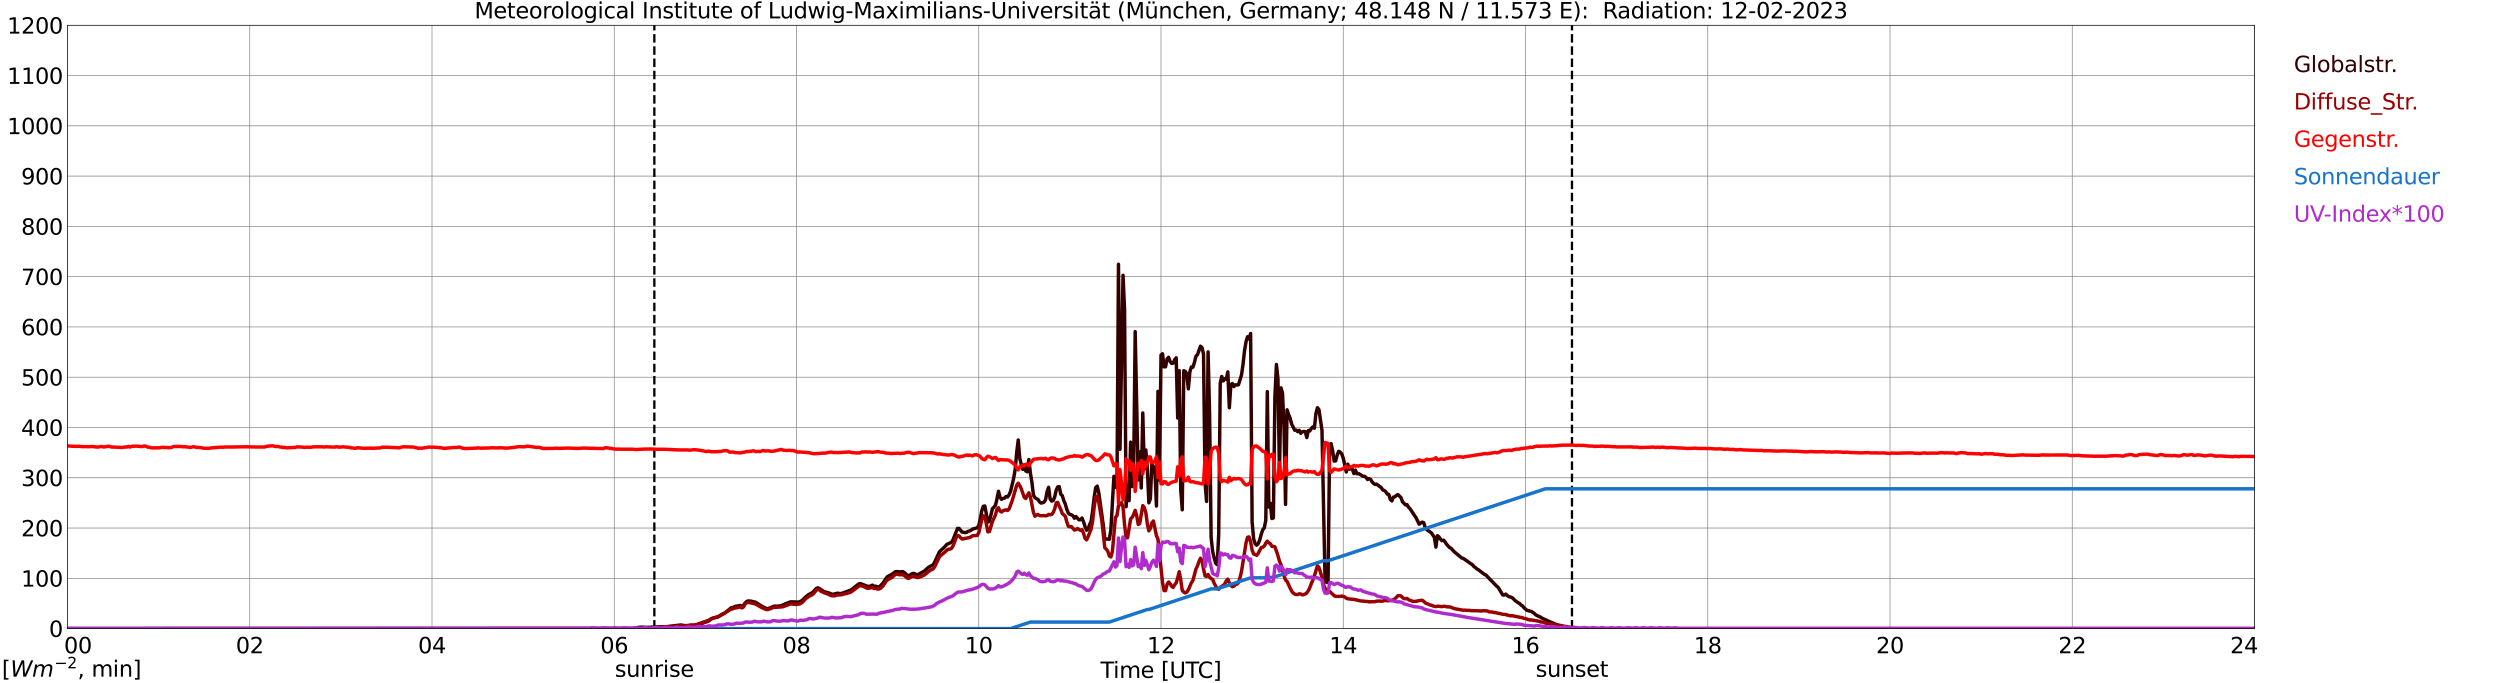 <?xml version="1.0" encoding="utf-8" standalone="no"?>
<!DOCTYPE svg PUBLIC "-//W3C//DTD SVG 1.1//EN"
  "http://www.w3.org/Graphics/SVG/1.1/DTD/svg11.dtd">
<svg xmlns:xlink="http://www.w3.org/1999/xlink" width="1085.4pt" height="296.64pt" viewBox="0 0 1085.4 296.64" xmlns="http://www.w3.org/2000/svg" version="1.1">
 <defs>
  <style type="text/css">*{stroke-linejoin: round; stroke-linecap: butt}</style>
 </defs>
 <g id="figure_1">
  <g id="patch_1">
   <path d="M 0 296.64 
L 1085.4 296.64 
L 1085.4 0 
L 0 0 
z
" style="fill: #ffffff"/>
  </g>
  <g id="axes_1">
   <g id="patch_2">
    <path d="M 29.306 272.909 
L 978.814 272.909 
L 978.814 10.976 
L 29.306 10.976 
z
" style="fill: #ffffff"/>
   </g>
   <g id="patch_3">
    <path d="M 978.814 272.909 
L 978.814 272.909 
L 978.814 10.976 
L 978.814 10.976 
z
" clip-path="url(#p215fc76eb9)" style="fill: #d3d3d3; opacity: 0.25; stroke: #d3d3d3; stroke-linejoin: miter"/>
   </g>
   <g id="matplotlib.axis_1">
    <g id="xtick_1">
     <g id="line2d_1">
      <path d="M 29.306 272.909 
L 29.306 10.976 
" clip-path="url(#p215fc76eb9)" style="fill: none; stroke: #808080; stroke-width: 0.3; stroke-linecap: square"/>
     </g>
     <g id="line2d_2"/>
     <g id="text_1">
      <!--    00 -->
      <g transform="translate(18.733 283.627) scale(0.095 -0.095)">
       <defs>
        <path id="DejaVuSans-20" transform="scale(0.016)"/>
        <path id="DejaVuSans-30" d="M 2034 4250 
Q 1547 4250 1301 3770 
Q 1056 3291 1056 2328 
Q 1056 1369 1301 889 
Q 1547 409 2034 409 
Q 2525 409 2770 889 
Q 3016 1369 3016 2328 
Q 3016 3291 2770 3770 
Q 2525 4250 2034 4250 
z
M 2034 4750 
Q 2819 4750 3233 4129 
Q 3647 3509 3647 2328 
Q 3647 1150 3233 529 
Q 2819 -91 2034 -91 
Q 1250 -91 836 529 
Q 422 1150 422 2328 
Q 422 3509 836 4129 
Q 1250 4750 2034 4750 
z
" transform="scale(0.016)"/>
       </defs>
       <use xlink:href="#DejaVuSans-20"/>
       <use xlink:href="#DejaVuSans-20" transform="translate(31.787 0)"/>
       <use xlink:href="#DejaVuSans-20" transform="translate(63.574 0)"/>
       <use xlink:href="#DejaVuSans-30" transform="translate(95.361 0)"/>
       <use xlink:href="#DejaVuSans-30" transform="translate(158.984 0)"/>
      </g>
     </g>
    </g>
    <g id="xtick_2">
     <g id="line2d_3">
      <path d="M 108.431 272.909 
L 108.431 10.976 
" clip-path="url(#p215fc76eb9)" style="fill: none; stroke: #808080; stroke-width: 0.3; stroke-linecap: square"/>
     </g>
     <g id="line2d_4"/>
     <g id="text_2">
      <!-- 02 -->
      <g transform="translate(102.387 283.627) scale(0.095 -0.095)">
       <defs>
        <path id="DejaVuSans-32" d="M 1228 531 
L 3431 531 
L 3431 0 
L 469 0 
L 469 531 
Q 828 903 1448 1529 
Q 2069 2156 2228 2338 
Q 2531 2678 2651 2914 
Q 2772 3150 2772 3378 
Q 2772 3750 2511 3984 
Q 2250 4219 1831 4219 
Q 1534 4219 1204 4116 
Q 875 4013 500 3803 
L 500 4441 
Q 881 4594 1212 4672 
Q 1544 4750 1819 4750 
Q 2544 4750 2975 4387 
Q 3406 4025 3406 3419 
Q 3406 3131 3298 2873 
Q 3191 2616 2906 2266 
Q 2828 2175 2409 1742 
Q 1991 1309 1228 531 
z
" transform="scale(0.016)"/>
       </defs>
       <use xlink:href="#DejaVuSans-30"/>
       <use xlink:href="#DejaVuSans-32" transform="translate(63.623 0)"/>
      </g>
     </g>
    </g>
    <g id="xtick_3">
     <g id="line2d_5">
      <path d="M 187.557 272.909 
L 187.557 10.976 
" clip-path="url(#p215fc76eb9)" style="fill: none; stroke: #808080; stroke-width: 0.3; stroke-linecap: square"/>
     </g>
     <g id="line2d_6"/>
     <g id="text_3">
      <!-- 04 -->
      <g transform="translate(181.513 283.627) scale(0.095 -0.095)">
       <defs>
        <path id="DejaVuSans-34" d="M 2419 4116 
L 825 1625 
L 2419 1625 
L 2419 4116 
z
M 2253 4666 
L 3047 4666 
L 3047 1625 
L 3713 1625 
L 3713 1100 
L 3047 1100 
L 3047 0 
L 2419 0 
L 2419 1100 
L 313 1100 
L 313 1709 
L 2253 4666 
z
" transform="scale(0.016)"/>
       </defs>
       <use xlink:href="#DejaVuSans-30"/>
       <use xlink:href="#DejaVuSans-34" transform="translate(63.623 0)"/>
      </g>
     </g>
    </g>
    <g id="xtick_4">
     <g id="line2d_7">
      <path d="M 266.683 272.909 
L 266.683 10.976 
" clip-path="url(#p215fc76eb9)" style="fill: none; stroke: #808080; stroke-width: 0.3; stroke-linecap: square"/>
     </g>
     <g id="line2d_8"/>
     <g id="text_4">
      <!-- 06 -->
      <g transform="translate(260.638 283.627) scale(0.095 -0.095)">
       <defs>
        <path id="DejaVuSans-36" d="M 2113 2584 
Q 1688 2584 1439 2293 
Q 1191 2003 1191 1497 
Q 1191 994 1439 701 
Q 1688 409 2113 409 
Q 2538 409 2786 701 
Q 3034 994 3034 1497 
Q 3034 2003 2786 2293 
Q 2538 2584 2113 2584 
z
M 3366 4563 
L 3366 3988 
Q 3128 4100 2886 4159 
Q 2644 4219 2406 4219 
Q 1781 4219 1451 3797 
Q 1122 3375 1075 2522 
Q 1259 2794 1537 2939 
Q 1816 3084 2150 3084 
Q 2853 3084 3261 2657 
Q 3669 2231 3669 1497 
Q 3669 778 3244 343 
Q 2819 -91 2113 -91 
Q 1303 -91 875 529 
Q 447 1150 447 2328 
Q 447 3434 972 4092 
Q 1497 4750 2381 4750 
Q 2619 4750 2861 4703 
Q 3103 4656 3366 4563 
z
" transform="scale(0.016)"/>
       </defs>
       <use xlink:href="#DejaVuSans-30"/>
       <use xlink:href="#DejaVuSans-36" transform="translate(63.623 0)"/>
      </g>
     </g>
    </g>
    <g id="xtick_5">
     <g id="line2d_9">
      <path d="M 345.808 272.909 
L 345.808 10.976 
" clip-path="url(#p215fc76eb9)" style="fill: none; stroke: #808080; stroke-width: 0.3; stroke-linecap: square"/>
     </g>
     <g id="line2d_10"/>
     <g id="text_5">
      <!-- 08 -->
      <g transform="translate(339.764 283.627) scale(0.095 -0.095)">
       <defs>
        <path id="DejaVuSans-38" d="M 2034 2216 
Q 1584 2216 1326 1975 
Q 1069 1734 1069 1313 
Q 1069 891 1326 650 
Q 1584 409 2034 409 
Q 2484 409 2743 651 
Q 3003 894 3003 1313 
Q 3003 1734 2745 1975 
Q 2488 2216 2034 2216 
z
M 1403 2484 
Q 997 2584 770 2862 
Q 544 3141 544 3541 
Q 544 4100 942 4425 
Q 1341 4750 2034 4750 
Q 2731 4750 3128 4425 
Q 3525 4100 3525 3541 
Q 3525 3141 3298 2862 
Q 3072 2584 2669 2484 
Q 3125 2378 3379 2068 
Q 3634 1759 3634 1313 
Q 3634 634 3220 271 
Q 2806 -91 2034 -91 
Q 1263 -91 848 271 
Q 434 634 434 1313 
Q 434 1759 690 2068 
Q 947 2378 1403 2484 
z
M 1172 3481 
Q 1172 3119 1398 2916 
Q 1625 2713 2034 2713 
Q 2441 2713 2670 2916 
Q 2900 3119 2900 3481 
Q 2900 3844 2670 4047 
Q 2441 4250 2034 4250 
Q 1625 4250 1398 4047 
Q 1172 3844 1172 3481 
z
" transform="scale(0.016)"/>
       </defs>
       <use xlink:href="#DejaVuSans-30"/>
       <use xlink:href="#DejaVuSans-38" transform="translate(63.623 0)"/>
      </g>
     </g>
    </g>
    <g id="xtick_6">
     <g id="line2d_11">
      <path d="M 424.934 272.909 
L 424.934 10.976 
" clip-path="url(#p215fc76eb9)" style="fill: none; stroke: #808080; stroke-width: 0.3; stroke-linecap: square"/>
     </g>
     <g id="line2d_12"/>
     <g id="text_6">
      <!-- 10 -->
      <g transform="translate(418.89 283.627) scale(0.095 -0.095)">
       <defs>
        <path id="DejaVuSans-31" d="M 794 531 
L 1825 531 
L 1825 4091 
L 703 3866 
L 703 4441 
L 1819 4666 
L 2450 4666 
L 2450 531 
L 3481 531 
L 3481 0 
L 794 0 
L 794 531 
z
" transform="scale(0.016)"/>
       </defs>
       <use xlink:href="#DejaVuSans-31"/>
       <use xlink:href="#DejaVuSans-30" transform="translate(63.623 0)"/>
      </g>
     </g>
    </g>
    <g id="xtick_7">
     <g id="line2d_13">
      <path d="M 504.06 272.909 
L 504.06 10.976 
" clip-path="url(#p215fc76eb9)" style="fill: none; stroke: #808080; stroke-width: 0.3; stroke-linecap: square"/>
     </g>
     <g id="line2d_14"/>
     <g id="text_7">
      <!-- 12 -->
      <g transform="translate(498.015 283.627) scale(0.095 -0.095)">
       <use xlink:href="#DejaVuSans-31"/>
       <use xlink:href="#DejaVuSans-32" transform="translate(63.623 0)"/>
      </g>
     </g>
    </g>
    <g id="xtick_8">
     <g id="line2d_15">
      <path d="M 583.185 272.909 
L 583.185 10.976 
" clip-path="url(#p215fc76eb9)" style="fill: none; stroke: #808080; stroke-width: 0.3; stroke-linecap: square"/>
     </g>
     <g id="line2d_16"/>
     <g id="text_8">
      <!-- 14 -->
      <g transform="translate(577.141 283.627) scale(0.095 -0.095)">
       <use xlink:href="#DejaVuSans-31"/>
       <use xlink:href="#DejaVuSans-34" transform="translate(63.623 0)"/>
      </g>
     </g>
    </g>
    <g id="xtick_9">
     <g id="line2d_17">
      <path d="M 662.311 272.909 
L 662.311 10.976 
" clip-path="url(#p215fc76eb9)" style="fill: none; stroke: #808080; stroke-width: 0.3; stroke-linecap: square"/>
     </g>
     <g id="line2d_18"/>
     <g id="text_9">
      <!-- 16 -->
      <g transform="translate(656.267 283.627) scale(0.095 -0.095)">
       <use xlink:href="#DejaVuSans-31"/>
       <use xlink:href="#DejaVuSans-36" transform="translate(63.623 0)"/>
      </g>
     </g>
    </g>
    <g id="xtick_10">
     <g id="line2d_19">
      <path d="M 741.437 272.909 
L 741.437 10.976 
" clip-path="url(#p215fc76eb9)" style="fill: none; stroke: #808080; stroke-width: 0.3; stroke-linecap: square"/>
     </g>
     <g id="line2d_20"/>
     <g id="text_10">
      <!-- 18 -->
      <g transform="translate(735.392 283.627) scale(0.095 -0.095)">
       <use xlink:href="#DejaVuSans-31"/>
       <use xlink:href="#DejaVuSans-38" transform="translate(63.623 0)"/>
      </g>
     </g>
    </g>
    <g id="xtick_11">
     <g id="line2d_21">
      <path d="M 820.562 272.909 
L 820.562 10.976 
" clip-path="url(#p215fc76eb9)" style="fill: none; stroke: #808080; stroke-width: 0.3; stroke-linecap: square"/>
     </g>
     <g id="line2d_22"/>
     <g id="text_11">
      <!-- 20 -->
      <g transform="translate(814.518 283.627) scale(0.095 -0.095)">
       <use xlink:href="#DejaVuSans-32"/>
       <use xlink:href="#DejaVuSans-30" transform="translate(63.623 0)"/>
      </g>
     </g>
    </g>
    <g id="xtick_12">
     <g id="line2d_23">
      <path d="M 899.688 272.909 
L 899.688 10.976 
" clip-path="url(#p215fc76eb9)" style="fill: none; stroke: #808080; stroke-width: 0.3; stroke-linecap: square"/>
     </g>
     <g id="line2d_24"/>
     <g id="text_12">
      <!-- 22 -->
      <g transform="translate(893.644 283.627) scale(0.095 -0.095)">
       <use xlink:href="#DejaVuSans-32"/>
       <use xlink:href="#DejaVuSans-32" transform="translate(63.623 0)"/>
      </g>
     </g>
    </g>
    <g id="xtick_13">
     <g id="line2d_25">
      <path d="M 978.814 272.909 
L 978.814 10.976 
" clip-path="url(#p215fc76eb9)" style="fill: none; stroke: #808080; stroke-width: 0.3; stroke-linecap: square"/>
     </g>
     <g id="line2d_26"/>
     <g id="text_13">
      <!-- 24    -->
      <g transform="translate(968.241 283.627) scale(0.095 -0.095)">
       <use xlink:href="#DejaVuSans-32"/>
       <use xlink:href="#DejaVuSans-34" transform="translate(63.623 0)"/>
       <use xlink:href="#DejaVuSans-20" transform="translate(127.246 0)"/>
       <use xlink:href="#DejaVuSans-20" transform="translate(159.033 0)"/>
       <use xlink:href="#DejaVuSans-20" transform="translate(190.82 0)"/>
      </g>
     </g>
    </g>
    <g id="text_14">
     <!-- Time [UTC] -->
     <g transform="translate(477.806 294.322) scale(0.095 -0.095)">
      <defs>
       <path id="DejaVuSans-54" d="M -19 4666 
L 3928 4666 
L 3928 4134 
L 2272 4134 
L 2272 0 
L 1638 0 
L 1638 4134 
L -19 4134 
L -19 4666 
z
" transform="scale(0.016)"/>
       <path id="DejaVuSans-69" d="M 603 3500 
L 1178 3500 
L 1178 0 
L 603 0 
L 603 3500 
z
M 603 4863 
L 1178 4863 
L 1178 4134 
L 603 4134 
L 603 4863 
z
" transform="scale(0.016)"/>
       <path id="DejaVuSans-6d" d="M 3328 2828 
Q 3544 3216 3844 3400 
Q 4144 3584 4550 3584 
Q 5097 3584 5394 3201 
Q 5691 2819 5691 2113 
L 5691 0 
L 5113 0 
L 5113 2094 
Q 5113 2597 4934 2840 
Q 4756 3084 4391 3084 
Q 3944 3084 3684 2787 
Q 3425 2491 3425 1978 
L 3425 0 
L 2847 0 
L 2847 2094 
Q 2847 2600 2669 2842 
Q 2491 3084 2119 3084 
Q 1678 3084 1418 2786 
Q 1159 2488 1159 1978 
L 1159 0 
L 581 0 
L 581 3500 
L 1159 3500 
L 1159 2956 
Q 1356 3278 1631 3431 
Q 1906 3584 2284 3584 
Q 2666 3584 2933 3390 
Q 3200 3197 3328 2828 
z
" transform="scale(0.016)"/>
       <path id="DejaVuSans-65" d="M 3597 1894 
L 3597 1613 
L 953 1613 
Q 991 1019 1311 708 
Q 1631 397 2203 397 
Q 2534 397 2845 478 
Q 3156 559 3463 722 
L 3463 178 
Q 3153 47 2828 -22 
Q 2503 -91 2169 -91 
Q 1331 -91 842 396 
Q 353 884 353 1716 
Q 353 2575 817 3079 
Q 1281 3584 2069 3584 
Q 2775 3584 3186 3129 
Q 3597 2675 3597 1894 
z
M 3022 2063 
Q 3016 2534 2758 2815 
Q 2500 3097 2075 3097 
Q 1594 3097 1305 2825 
Q 1016 2553 972 2059 
L 3022 2063 
z
" transform="scale(0.016)"/>
       <path id="DejaVuSans-5b" d="M 550 4863 
L 1875 4863 
L 1875 4416 
L 1125 4416 
L 1125 -397 
L 1875 -397 
L 1875 -844 
L 550 -844 
L 550 4863 
z
" transform="scale(0.016)"/>
       <path id="DejaVuSans-55" d="M 556 4666 
L 1191 4666 
L 1191 1831 
Q 1191 1081 1462 751 
Q 1734 422 2344 422 
Q 2950 422 3222 751 
Q 3494 1081 3494 1831 
L 3494 4666 
L 4128 4666 
L 4128 1753 
Q 4128 841 3676 375 
Q 3225 -91 2344 -91 
Q 1459 -91 1007 375 
Q 556 841 556 1753 
L 556 4666 
z
" transform="scale(0.016)"/>
       <path id="DejaVuSans-43" d="M 4122 4306 
L 4122 3641 
Q 3803 3938 3442 4084 
Q 3081 4231 2675 4231 
Q 1875 4231 1450 3742 
Q 1025 3253 1025 2328 
Q 1025 1406 1450 917 
Q 1875 428 2675 428 
Q 3081 428 3442 575 
Q 3803 722 4122 1019 
L 4122 359 
Q 3791 134 3420 21 
Q 3050 -91 2638 -91 
Q 1578 -91 968 557 
Q 359 1206 359 2328 
Q 359 3453 968 4101 
Q 1578 4750 2638 4750 
Q 3056 4750 3426 4639 
Q 3797 4528 4122 4306 
z
" transform="scale(0.016)"/>
       <path id="DejaVuSans-5d" d="M 1947 4863 
L 1947 -844 
L 622 -844 
L 622 -397 
L 1369 -397 
L 1369 4416 
L 622 4416 
L 622 4863 
L 1947 4863 
z
" transform="scale(0.016)"/>
      </defs>
      <use xlink:href="#DejaVuSans-54"/>
      <use xlink:href="#DejaVuSans-69" transform="translate(57.959 0)"/>
      <use xlink:href="#DejaVuSans-6d" transform="translate(85.742 0)"/>
      <use xlink:href="#DejaVuSans-65" transform="translate(183.154 0)"/>
      <use xlink:href="#DejaVuSans-20" transform="translate(244.678 0)"/>
      <use xlink:href="#DejaVuSans-5b" transform="translate(276.465 0)"/>
      <use xlink:href="#DejaVuSans-55" transform="translate(315.479 0)"/>
      <use xlink:href="#DejaVuSans-54" transform="translate(388.672 0)"/>
      <use xlink:href="#DejaVuSans-43" transform="translate(443.881 0)"/>
      <use xlink:href="#DejaVuSans-5d" transform="translate(513.705 0)"/>
     </g>
    </g>
   </g>
   <g id="matplotlib.axis_2">
    <g id="ytick_1">
     <g id="line2d_27">
      <path d="M 29.306 272.909 
L 978.814 272.909 
" clip-path="url(#p215fc76eb9)" style="fill: none; stroke: #808080; stroke-width: 0.3; stroke-linecap: square"/>
     </g>
     <g id="line2d_28"/>
     <g id="text_15">
      <!-- 0 -->
      <g transform="translate(21.261 276.518) scale(0.095 -0.095)">
       <use xlink:href="#DejaVuSans-30"/>
      </g>
     </g>
    </g>
    <g id="ytick_2">
     <g id="line2d_29">
      <path d="M 29.306 251.081 
L 978.814 251.081 
" clip-path="url(#p215fc76eb9)" style="fill: none; stroke: #808080; stroke-width: 0.3; stroke-linecap: square"/>
     </g>
     <g id="line2d_30"/>
     <g id="text_16">
      <!-- 100 -->
      <g transform="translate(9.173 254.69) scale(0.095 -0.095)">
       <use xlink:href="#DejaVuSans-31"/>
       <use xlink:href="#DejaVuSans-30" transform="translate(63.623 0)"/>
       <use xlink:href="#DejaVuSans-30" transform="translate(127.246 0)"/>
      </g>
     </g>
    </g>
    <g id="ytick_3">
     <g id="line2d_31">
      <path d="M 29.306 229.253 
L 978.814 229.253 
" clip-path="url(#p215fc76eb9)" style="fill: none; stroke: #808080; stroke-width: 0.3; stroke-linecap: square"/>
     </g>
     <g id="line2d_32"/>
     <g id="text_17">
      <!-- 200 -->
      <g transform="translate(9.173 232.863) scale(0.095 -0.095)">
       <use xlink:href="#DejaVuSans-32"/>
       <use xlink:href="#DejaVuSans-30" transform="translate(63.623 0)"/>
       <use xlink:href="#DejaVuSans-30" transform="translate(127.246 0)"/>
      </g>
     </g>
    </g>
    <g id="ytick_4">
     <g id="line2d_33">
      <path d="M 29.306 207.426 
L 978.814 207.426 
" clip-path="url(#p215fc76eb9)" style="fill: none; stroke: #808080; stroke-width: 0.3; stroke-linecap: square"/>
     </g>
     <g id="line2d_34"/>
     <g id="text_18">
      <!-- 300 -->
      <g transform="translate(9.173 211.035) scale(0.095 -0.095)">
       <defs>
        <path id="DejaVuSans-33" d="M 2597 2516 
Q 3050 2419 3304 2112 
Q 3559 1806 3559 1356 
Q 3559 666 3084 287 
Q 2609 -91 1734 -91 
Q 1441 -91 1130 -33 
Q 819 25 488 141 
L 488 750 
Q 750 597 1062 519 
Q 1375 441 1716 441 
Q 2309 441 2620 675 
Q 2931 909 2931 1356 
Q 2931 1769 2642 2001 
Q 2353 2234 1838 2234 
L 1294 2234 
L 1294 2753 
L 1863 2753 
Q 2328 2753 2575 2939 
Q 2822 3125 2822 3475 
Q 2822 3834 2567 4026 
Q 2313 4219 1838 4219 
Q 1578 4219 1281 4162 
Q 984 4106 628 3988 
L 628 4550 
Q 988 4650 1302 4700 
Q 1616 4750 1894 4750 
Q 2613 4750 3031 4423 
Q 3450 4097 3450 3541 
Q 3450 3153 3228 2886 
Q 3006 2619 2597 2516 
z
" transform="scale(0.016)"/>
       </defs>
       <use xlink:href="#DejaVuSans-33"/>
       <use xlink:href="#DejaVuSans-30" transform="translate(63.623 0)"/>
       <use xlink:href="#DejaVuSans-30" transform="translate(127.246 0)"/>
      </g>
     </g>
    </g>
    <g id="ytick_5">
     <g id="line2d_35">
      <path d="M 29.306 185.598 
L 978.814 185.598 
" clip-path="url(#p215fc76eb9)" style="fill: none; stroke: #808080; stroke-width: 0.3; stroke-linecap: square"/>
     </g>
     <g id="line2d_36"/>
     <g id="text_19">
      <!-- 400 -->
      <g transform="translate(9.173 189.207) scale(0.095 -0.095)">
       <use xlink:href="#DejaVuSans-34"/>
       <use xlink:href="#DejaVuSans-30" transform="translate(63.623 0)"/>
       <use xlink:href="#DejaVuSans-30" transform="translate(127.246 0)"/>
      </g>
     </g>
    </g>
    <g id="ytick_6">
     <g id="line2d_37">
      <path d="M 29.306 163.77 
L 978.814 163.77 
" clip-path="url(#p215fc76eb9)" style="fill: none; stroke: #808080; stroke-width: 0.3; stroke-linecap: square"/>
     </g>
     <g id="line2d_38"/>
     <g id="text_20">
      <!-- 500 -->
      <g transform="translate(9.173 167.379) scale(0.095 -0.095)">
       <defs>
        <path id="DejaVuSans-35" d="M 691 4666 
L 3169 4666 
L 3169 4134 
L 1269 4134 
L 1269 2991 
Q 1406 3038 1543 3061 
Q 1681 3084 1819 3084 
Q 2600 3084 3056 2656 
Q 3513 2228 3513 1497 
Q 3513 744 3044 326 
Q 2575 -91 1722 -91 
Q 1428 -91 1123 -41 
Q 819 9 494 109 
L 494 744 
Q 775 591 1075 516 
Q 1375 441 1709 441 
Q 2250 441 2565 725 
Q 2881 1009 2881 1497 
Q 2881 1984 2565 2268 
Q 2250 2553 1709 2553 
Q 1456 2553 1204 2497 
Q 953 2441 691 2322 
L 691 4666 
z
" transform="scale(0.016)"/>
       </defs>
       <use xlink:href="#DejaVuSans-35"/>
       <use xlink:href="#DejaVuSans-30" transform="translate(63.623 0)"/>
       <use xlink:href="#DejaVuSans-30" transform="translate(127.246 0)"/>
      </g>
     </g>
    </g>
    <g id="ytick_7">
     <g id="line2d_39">
      <path d="M 29.306 141.942 
L 978.814 141.942 
" clip-path="url(#p215fc76eb9)" style="fill: none; stroke: #808080; stroke-width: 0.3; stroke-linecap: square"/>
     </g>
     <g id="line2d_40"/>
     <g id="text_21">
      <!-- 600 -->
      <g transform="translate(9.173 145.551) scale(0.095 -0.095)">
       <use xlink:href="#DejaVuSans-36"/>
       <use xlink:href="#DejaVuSans-30" transform="translate(63.623 0)"/>
       <use xlink:href="#DejaVuSans-30" transform="translate(127.246 0)"/>
      </g>
     </g>
    </g>
    <g id="ytick_8">
     <g id="line2d_41">
      <path d="M 29.306 120.114 
L 978.814 120.114 
" clip-path="url(#p215fc76eb9)" style="fill: none; stroke: #808080; stroke-width: 0.3; stroke-linecap: square"/>
     </g>
     <g id="line2d_42"/>
     <g id="text_22">
      <!-- 700 -->
      <g transform="translate(9.173 123.724) scale(0.095 -0.095)">
       <defs>
        <path id="DejaVuSans-37" d="M 525 4666 
L 3525 4666 
L 3525 4397 
L 1831 0 
L 1172 0 
L 2766 4134 
L 525 4134 
L 525 4666 
z
" transform="scale(0.016)"/>
       </defs>
       <use xlink:href="#DejaVuSans-37"/>
       <use xlink:href="#DejaVuSans-30" transform="translate(63.623 0)"/>
       <use xlink:href="#DejaVuSans-30" transform="translate(127.246 0)"/>
      </g>
     </g>
    </g>
    <g id="ytick_9">
     <g id="line2d_43">
      <path d="M 29.306 98.287 
L 978.814 98.287 
" clip-path="url(#p215fc76eb9)" style="fill: none; stroke: #808080; stroke-width: 0.3; stroke-linecap: square"/>
     </g>
     <g id="line2d_44"/>
     <g id="text_23">
      <!-- 800 -->
      <g transform="translate(9.173 101.896) scale(0.095 -0.095)">
       <use xlink:href="#DejaVuSans-38"/>
       <use xlink:href="#DejaVuSans-30" transform="translate(63.623 0)"/>
       <use xlink:href="#DejaVuSans-30" transform="translate(127.246 0)"/>
      </g>
     </g>
    </g>
    <g id="ytick_10">
     <g id="line2d_45">
      <path d="M 29.306 76.459 
L 978.814 76.459 
" clip-path="url(#p215fc76eb9)" style="fill: none; stroke: #808080; stroke-width: 0.3; stroke-linecap: square"/>
     </g>
     <g id="line2d_46"/>
     <g id="text_24">
      <!-- 900 -->
      <g transform="translate(9.173 80.068) scale(0.095 -0.095)">
       <defs>
        <path id="DejaVuSans-39" d="M 703 97 
L 703 672 
Q 941 559 1184 500 
Q 1428 441 1663 441 
Q 2288 441 2617 861 
Q 2947 1281 2994 2138 
Q 2813 1869 2534 1725 
Q 2256 1581 1919 1581 
Q 1219 1581 811 2004 
Q 403 2428 403 3163 
Q 403 3881 828 4315 
Q 1253 4750 1959 4750 
Q 2769 4750 3195 4129 
Q 3622 3509 3622 2328 
Q 3622 1225 3098 567 
Q 2575 -91 1691 -91 
Q 1453 -91 1209 -44 
Q 966 3 703 97 
z
M 1959 2075 
Q 2384 2075 2632 2365 
Q 2881 2656 2881 3163 
Q 2881 3666 2632 3958 
Q 2384 4250 1959 4250 
Q 1534 4250 1286 3958 
Q 1038 3666 1038 3163 
Q 1038 2656 1286 2365 
Q 1534 2075 1959 2075 
z
" transform="scale(0.016)"/>
       </defs>
       <use xlink:href="#DejaVuSans-39"/>
       <use xlink:href="#DejaVuSans-30" transform="translate(63.623 0)"/>
       <use xlink:href="#DejaVuSans-30" transform="translate(127.246 0)"/>
      </g>
     </g>
    </g>
    <g id="ytick_11">
     <g id="line2d_47">
      <path d="M 29.306 54.631 
L 978.814 54.631 
" clip-path="url(#p215fc76eb9)" style="fill: none; stroke: #808080; stroke-width: 0.3; stroke-linecap: square"/>
     </g>
     <g id="line2d_48"/>
     <g id="text_25">
      <!-- 1000 -->
      <g transform="translate(3.128 58.24) scale(0.095 -0.095)">
       <use xlink:href="#DejaVuSans-31"/>
       <use xlink:href="#DejaVuSans-30" transform="translate(63.623 0)"/>
       <use xlink:href="#DejaVuSans-30" transform="translate(127.246 0)"/>
       <use xlink:href="#DejaVuSans-30" transform="translate(190.869 0)"/>
      </g>
     </g>
    </g>
    <g id="ytick_12">
     <g id="line2d_49">
      <path d="M 29.306 32.803 
L 978.814 32.803 
" clip-path="url(#p215fc76eb9)" style="fill: none; stroke: #808080; stroke-width: 0.3; stroke-linecap: square"/>
     </g>
     <g id="line2d_50"/>
     <g id="text_26">
      <!-- 1100 -->
      <g transform="translate(3.128 36.413) scale(0.095 -0.095)">
       <use xlink:href="#DejaVuSans-31"/>
       <use xlink:href="#DejaVuSans-31" transform="translate(63.623 0)"/>
       <use xlink:href="#DejaVuSans-30" transform="translate(127.246 0)"/>
       <use xlink:href="#DejaVuSans-30" transform="translate(190.869 0)"/>
      </g>
     </g>
    </g>
    <g id="ytick_13">
     <g id="line2d_51">
      <path d="M 29.306 10.976 
L 978.814 10.976 
" clip-path="url(#p215fc76eb9)" style="fill: none; stroke: #808080; stroke-width: 0.3; stroke-linecap: square"/>
     </g>
     <g id="line2d_52"/>
     <g id="text_27">
      <!-- 1200 -->
      <g transform="translate(3.128 14.585) scale(0.095 -0.095)">
       <use xlink:href="#DejaVuSans-31"/>
       <use xlink:href="#DejaVuSans-32" transform="translate(63.623 0)"/>
       <use xlink:href="#DejaVuSans-30" transform="translate(127.246 0)"/>
       <use xlink:href="#DejaVuSans-30" transform="translate(190.869 0)"/>
      </g>
     </g>
    </g>
   </g>
   <g id="line2d_53">
    <path d="M 284.09 272.909 
L 284.09 10.976 
" clip-path="url(#p215fc76eb9)" style="fill: none; stroke-dasharray: 3.7,1.6; stroke-dashoffset: 0; stroke: #000000"/>
   </g>
   <g id="line2d_54">
    <path d="M 682.488 272.909 
L 682.488 10.976 
" clip-path="url(#p215fc76eb9)" style="fill: none; stroke-dasharray: 3.7,1.6; stroke-dashoffset: 0; stroke: #000000"/>
   </g>
   <g id="line2d_55">
    <path d="M 29.306 272.909 
L 275.914 272.909 
L 276.573 272.474 
L 278.552 272.271 
L 281.189 272.407 
L 284.486 272.171 
L 285.805 272.221 
L 287.124 272.121 
L 289.102 272.136 
L 290.42 271.951 
L 291.739 271.782 
L 293.058 271.63 
L 295.036 271.411 
L 295.696 271.344 
L 297.014 271.579 
L 297.674 271.732 
L 298.333 271.682 
L 298.992 271.765 
L 300.311 271.665 
L 301.63 271.665 
L 302.289 271.547 
L 307.564 269.672 
L 308.883 268.676 
L 310.202 268.187 
L 311.521 267.95 
L 314.818 266.059 
L 317.455 263.866 
L 318.114 263.78 
L 319.433 263.206 
L 320.752 263.021 
L 321.411 262.87 
L 322.071 263.309 
L 322.73 262.936 
L 323.39 261.908 
L 324.049 261.248 
L 324.708 260.91 
L 326.027 260.995 
L 328.005 261.469 
L 329.983 262.7 
L 330.643 263.174 
L 332.621 264.136 
L 333.28 264.287 
L 334.599 263.815 
L 335.918 263.224 
L 336.577 263.139 
L 337.236 263.206 
L 339.215 262.988 
L 341.193 262.076 
L 343.171 261.316 
L 344.49 261.316 
L 346.468 261.401 
L 347.127 261.266 
L 347.787 260.962 
L 348.446 260.506 
L 349.765 259.155 
L 351.083 258.16 
L 352.402 257.45 
L 353.062 256.961 
L 354.38 255.492 
L 355.04 255.222 
L 355.699 255.475 
L 357.677 256.809 
L 360.315 257.586 
L 360.974 257.889 
L 361.634 258.042 
L 363.612 257.536 
L 364.93 257.754 
L 366.249 257.35 
L 369.546 256.134 
L 372.184 254.023 
L 372.843 253.534 
L 373.502 253.364 
L 376.799 254.597 
L 377.459 254.563 
L 378.118 254.377 
L 378.777 254.041 
L 379.437 254.563 
L 380.096 254.48 
L 380.756 254.733 
L 381.415 254.851 
L 382.074 254.495 
L 383.393 253.146 
L 384.712 251.068 
L 385.371 250.293 
L 387.349 249.263 
L 388.668 248.25 
L 389.328 248.15 
L 390.646 248.283 
L 391.965 248.182 
L 392.624 248.553 
L 393.943 249.819 
L 394.603 249.972 
L 395.921 249.127 
L 396.581 248.909 
L 397.24 249.127 
L 397.899 249.481 
L 398.559 249.466 
L 401.196 248.014 
L 403.175 246.257 
L 405.153 245.194 
L 405.812 244.013 
L 407.79 239.724 
L 408.45 238.947 
L 409.768 237.816 
L 411.087 236.347 
L 413.065 235.455 
L 413.725 234.457 
L 415.703 229.428 
L 416.362 229.393 
L 417.681 231.015 
L 418.34 231.065 
L 419 231.251 
L 419.659 231.098 
L 420.318 230.709 
L 420.978 230.508 
L 421.637 230.188 
L 422.297 229.696 
L 424.275 229.157 
L 424.934 228.177 
L 425.593 225.374 
L 426.253 221.747 
L 426.912 219.804 
L 427.572 219.686 
L 428.89 226.64 
L 429.55 226.405 
L 430.869 220.852 
L 431.528 220.193 
L 432.187 219.365 
L 432.847 216.613 
L 433.506 213.288 
L 434.165 215.906 
L 434.825 216.783 
L 435.484 216.412 
L 436.144 216.242 
L 436.803 215.55 
L 437.462 215.77 
L 438.122 214.773 
L 438.781 213.238 
L 440.1 207.565 
L 440.759 203.767 
L 441.419 196.372 
L 442.078 191.022 
L 442.737 198.956 
L 443.397 201.691 
L 444.056 203.785 
L 444.716 201.792 
L 445.375 204.509 
L 446.034 204.83 
L 446.694 199.53 
L 447.353 205.372 
L 448.012 209.388 
L 448.672 214.96 
L 449.331 216.041 
L 449.991 216.53 
L 450.65 216.816 
L 451.309 217.896 
L 451.969 218.403 
L 452.628 218.285 
L 453.287 217.981 
L 453.947 216.969 
L 454.606 213.457 
L 455.266 211.584 
L 455.925 216.648 
L 456.584 217.56 
L 457.244 217.289 
L 457.903 215.788 
L 458.563 212.815 
L 459.222 211.398 
L 459.881 211.28 
L 460.541 214.587 
L 461.2 215.179 
L 461.859 217.34 
L 462.519 218.859 
L 463.178 221.188 
L 463.838 222.775 
L 464.497 223.349 
L 465.156 223.502 
L 465.816 223.94 
L 466.475 225.003 
L 467.134 224.244 
L 468.453 225.695 
L 469.113 225.645 
L 469.772 224.903 
L 470.431 226.558 
L 471.091 228.668 
L 471.75 230.203 
L 472.409 229.731 
L 473.069 227.738 
L 473.728 226.337 
L 474.388 221.679 
L 475.047 215.921 
L 475.706 211.667 
L 476.366 211.06 
L 477.025 213.76 
L 479.003 228.027 
L 479.663 234.001 
L 480.981 234.068 
L 481.641 234.121 
L 482.3 229.917 
L 483.619 206.773 
L 484.278 211.549 
L 484.938 211.584 
L 485.597 114.734 
L 486.256 195.091 
L 487.575 119.529 
L 488.235 134.333 
L 488.894 220.007 
L 489.553 211.06 
L 490.213 217.357 
L 490.872 191.967 
L 491.532 211.228 
L 492.191 204.459 
L 492.85 143.972 
L 494.169 208.392 
L 494.828 196.171 
L 495.488 211.854 
L 496.147 179.305 
L 496.807 203.582 
L 497.466 195.359 
L 498.125 203.396 
L 498.785 218.302 
L 499.444 216.53 
L 500.103 201.2 
L 500.763 202.501 
L 501.422 204.662 
L 502.082 219.704 
L 502.741 169.919 
L 503.4 208.528 
L 504.06 154.17 
L 504.719 153.596 
L 505.379 159.267 
L 506.038 159.267 
L 506.697 155.84 
L 507.357 155.131 
L 508.016 156.888 
L 508.675 157.783 
L 509.335 157.665 
L 509.994 156.143 
L 510.654 155.351 
L 511.313 181.533 
L 511.972 160.921 
L 512.632 212.747 
L 513.291 221.323 
L 513.95 160.956 
L 514.61 161.242 
L 515.269 162.39 
L 515.929 168.838 
L 516.588 161.445 
L 517.247 159.317 
L 517.907 159.42 
L 518.566 157.377 
L 519.226 154.677 
L 519.885 154.017 
L 521.204 150.304 
L 521.863 150.929 
L 522.522 153.747 
L 523.182 209.659 
L 523.841 217.693 
L 524.501 152.784 
L 525.16 179.947 
L 525.819 233.276 
L 526.479 239.37 
L 527.138 242.256 
L 527.797 244.502 
L 528.457 245.161 
L 529.116 231.993 
L 529.776 166.477 
L 530.435 163.453 
L 531.094 165.361 
L 531.754 164.416 
L 532.413 164.669 
L 533.073 161.463 
L 533.732 177.043 
L 534.391 166.983 
L 535.051 166.527 
L 535.71 167.826 
L 536.369 167.051 
L 537.029 167.134 
L 537.688 167.051 
L 539.007 162.829 
L 539.666 158.221 
L 540.326 152.245 
L 540.985 148.344 
L 541.644 146.183 
L 542.304 147.214 
L 542.963 144.799 
L 543.623 226.708 
L 544.282 233.968 
L 544.941 236.079 
L 545.601 236.686 
L 546.26 236.029 
L 546.919 234.442 
L 547.579 231.975 
L 548.238 229.95 
L 548.898 229.19 
L 549.557 225.881 
L 550.216 170.021 
L 550.876 220.107 
L 551.535 218.47 
L 552.195 225.121 
L 552.854 224.886 
L 553.513 172.08 
L 554.173 158.237 
L 554.832 164.451 
L 555.491 205.893 
L 556.151 168.4 
L 556.81 170.663 
L 557.47 185.484 
L 558.129 219.012 
L 558.788 177.921 
L 559.448 179.981 
L 560.107 181.483 
L 560.766 184.083 
L 562.085 186.768 
L 562.745 186.718 
L 563.404 187.409 
L 564.063 186.835 
L 564.723 188.101 
L 565.382 187.477 
L 566.042 187.324 
L 566.701 187.392 
L 567.36 189.974 
L 568.02 186.936 
L 568.679 187.054 
L 569.338 186.041 
L 569.998 185.331 
L 570.657 185.906 
L 571.317 179.543 
L 571.976 177.026 
L 572.635 177.853 
L 573.954 186.835 
L 575.273 251.491 
L 575.932 252.858 
L 576.592 252.893 
L 577.251 194.466 
L 577.91 192.609 
L 578.57 195.68 
L 579.229 200.172 
L 579.889 200.104 
L 580.548 197.505 
L 581.207 195.933 
L 581.867 196.306 
L 582.526 197.066 
L 583.185 198.921 
L 584.504 204.915 
L 585.164 201.521 
L 585.823 203.717 
L 586.482 203.278 
L 587.142 203.732 
L 587.801 205.59 
L 588.46 204.106 
L 589.12 205.692 
L 589.779 205.59 
L 591.098 206.334 
L 591.757 206.823 
L 592.417 206.773 
L 593.076 207.295 
L 593.736 208.174 
L 594.395 207.818 
L 595.054 208.157 
L 595.714 209.202 
L 596.373 209.929 
L 597.032 210.318 
L 597.692 210.2 
L 599.011 211.228 
L 599.67 211.684 
L 600.329 212.697 
L 600.989 212.933 
L 601.648 213.491 
L 602.307 214.504 
L 602.967 214.655 
L 603.626 216.851 
L 604.286 217.475 
L 604.945 215.838 
L 605.604 215.703 
L 606.264 215.078 
L 606.923 214.723 
L 608.242 216.023 
L 608.901 217.829 
L 610.22 219.215 
L 610.879 219.079 
L 611.539 220.228 
L 612.198 220.902 
L 614.836 224.868 
L 616.154 227.588 
L 616.814 227.046 
L 617.473 226.693 
L 618.133 226.946 
L 618.792 229.107 
L 619.451 229.95 
L 621.429 231.333 
L 622.748 233.309 
L 623.408 237.53 
L 624.067 232.567 
L 624.726 233.073 
L 625.386 234.053 
L 626.045 234.745 
L 626.705 234.507 
L 627.364 235.234 
L 628.023 236.282 
L 629.342 237.716 
L 630.001 238.054 
L 631.32 239.506 
L 634.617 242.256 
L 635.276 242.426 
L 638.573 244.738 
L 639.233 245.126 
L 639.892 245.954 
L 640.552 246.375 
L 641.211 247.017 
L 641.87 247.373 
L 644.508 249.398 
L 645.167 249.684 
L 646.486 251.103 
L 649.783 254.462 
L 650.442 255.019 
L 652.42 258.295 
L 653.08 258.345 
L 653.739 257.939 
L 654.399 258.548 
L 655.058 259.002 
L 656.377 259.391 
L 657.036 259.932 
L 657.695 260.657 
L 659.014 261.637 
L 659.674 261.923 
L 660.333 262.667 
L 660.992 263.021 
L 661.652 263.866 
L 662.97 264.979 
L 664.949 265.52 
L 665.608 265.909 
L 666.927 267.039 
L 667.586 267.41 
L 668.246 267.613 
L 669.564 268.423 
L 673.521 270.231 
L 676.817 271.579 
L 677.477 271.63 
L 678.796 272.121 
L 679.455 272.357 
L 680.774 272.592 
L 681.433 272.83 
L 682.752 272.909 
L 978.154 272.909 
L 978.154 272.909 
" clip-path="url(#p215fc76eb9)" style="fill: none; stroke: #330000; stroke-width: 1.5; stroke-linecap: square"/>
   </g>
   <g id="line2d_56">
    <path d="M 29.306 272.909 
L 279.211 272.83 
L 279.87 272.745 
L 280.53 272.872 
L 281.189 272.789 
L 281.849 272.83 
L 282.508 272.662 
L 283.827 272.704 
L 285.805 272.285 
L 287.124 272.199 
L 287.783 272.285 
L 288.442 272.158 
L 289.761 272.199 
L 291.08 272.116 
L 291.739 272.158 
L 295.696 271.612 
L 296.355 271.739 
L 298.333 271.571 
L 300.311 271.276 
L 300.971 271.361 
L 302.289 271.193 
L 305.586 270.017 
L 306.246 269.849 
L 306.905 269.556 
L 307.564 269.388 
L 308.883 268.548 
L 311.521 267.792 
L 312.18 267.5 
L 313.499 266.66 
L 314.158 266.45 
L 316.136 265.232 
L 316.796 264.728 
L 318.114 264.309 
L 318.774 264.058 
L 321.411 263.512 
L 322.071 263.931 
L 322.73 263.595 
L 323.39 262.421 
L 324.049 261.748 
L 324.708 261.497 
L 327.346 262.043 
L 328.005 262.252 
L 329.324 262.966 
L 330.643 263.763 
L 332.621 264.603 
L 333.28 264.686 
L 335.258 263.973 
L 335.918 263.636 
L 336.577 263.68 
L 337.896 263.595 
L 339.215 263.512 
L 339.874 263.427 
L 343.171 262.209 
L 345.808 262.421 
L 347.127 262.209 
L 347.787 261.916 
L 348.446 261.412 
L 349.765 259.943 
L 351.083 259.02 
L 351.743 258.601 
L 352.402 258.348 
L 353.062 257.887 
L 354.38 256.291 
L 355.04 255.914 
L 355.699 256.082 
L 356.359 256.627 
L 357.677 257.298 
L 359.655 258.011 
L 360.974 258.642 
L 362.293 258.684 
L 362.952 258.433 
L 365.59 258.179 
L 366.909 257.76 
L 367.568 257.677 
L 369.546 257.005 
L 372.843 254.486 
L 373.502 254.235 
L 374.821 254.569 
L 376.14 255.241 
L 376.799 255.451 
L 378.118 255.2 
L 378.777 255.073 
L 379.437 255.495 
L 380.096 255.409 
L 380.756 255.704 
L 381.415 255.746 
L 382.074 255.578 
L 382.734 255.032 
L 383.393 254.318 
L 384.712 252.386 
L 385.371 251.758 
L 386.69 251.002 
L 387.349 250.666 
L 388.668 249.407 
L 389.328 249.239 
L 389.987 249.448 
L 390.646 249.533 
L 391.965 249.533 
L 392.624 249.87 
L 393.943 251.044 
L 394.603 251.085 
L 395.921 250.289 
L 396.581 250.204 
L 397.24 250.372 
L 397.899 250.666 
L 398.559 250.793 
L 401.196 249.743 
L 403.834 247.602 
L 405.153 246.973 
L 405.812 246.05 
L 407.79 241.894 
L 408.45 241.138 
L 410.428 239.543 
L 411.087 238.871 
L 411.746 238.451 
L 412.406 238.41 
L 413.065 238.115 
L 413.725 237.065 
L 414.384 235.513 
L 415.043 233.623 
L 415.703 232.575 
L 416.362 232.658 
L 417.022 233.455 
L 417.681 234.001 
L 418.34 233.959 
L 419 233.708 
L 419.659 233.667 
L 420.978 233.331 
L 421.637 233.036 
L 422.297 232.617 
L 422.956 232.49 
L 423.615 232.532 
L 424.275 232.449 
L 424.934 231.316 
L 426.253 225.606 
L 426.912 223.969 
L 427.572 224.137 
L 428.89 230.895 
L 429.55 230.812 
L 430.869 226.446 
L 432.187 223.55 
L 432.847 221.072 
L 433.506 220.444 
L 434.165 221.871 
L 434.825 222.29 
L 435.484 221.745 
L 436.803 221.325 
L 437.462 221.618 
L 438.122 220.948 
L 439.44 217.42 
L 441.419 210.663 
L 442.078 209.781 
L 442.737 210.831 
L 443.397 212.217 
L 444.716 215.993 
L 445.375 216.414 
L 446.034 215.07 
L 446.694 213.978 
L 447.353 215.659 
L 448.672 222.417 
L 449.331 224.137 
L 449.991 223.591 
L 450.65 223.382 
L 451.309 223.801 
L 451.969 223.927 
L 452.628 223.844 
L 453.947 223.927 
L 454.606 223.844 
L 455.266 223.34 
L 455.925 223.508 
L 456.584 223.382 
L 457.244 222.541 
L 457.903 220.948 
L 458.563 218.344 
L 459.222 218.134 
L 459.881 219.813 
L 460.541 221.116 
L 461.2 222.963 
L 462.519 224.137 
L 463.178 226.656 
L 463.838 228.502 
L 464.497 228.712 
L 465.156 228.629 
L 466.475 230.139 
L 467.134 229.93 
L 467.794 229.467 
L 469.113 230.266 
L 469.772 229.971 
L 470.431 231.526 
L 471.091 233.708 
L 471.75 234.378 
L 472.409 233.036 
L 473.728 229.679 
L 474.388 226.152 
L 475.047 220.19 
L 475.706 215.783 
L 476.366 215.447 
L 477.025 217.966 
L 478.344 225.901 
L 479.663 237.821 
L 480.322 238.451 
L 480.981 239.375 
L 481.641 241.39 
L 482.3 241.809 
L 482.96 239.416 
L 484.278 224.6 
L 484.938 223.886 
L 485.597 219.52 
L 486.256 219.058 
L 486.916 218.219 
L 487.575 220.149 
L 488.235 227.747 
L 488.894 233.455 
L 489.553 233.455 
L 490.872 225.27 
L 491.532 224.641 
L 492.191 223.382 
L 492.85 221.576 
L 493.51 223.886 
L 494.169 227.706 
L 494.828 227.284 
L 496.147 219.52 
L 496.807 220.402 
L 497.466 222.5 
L 498.125 227.411 
L 498.785 230.476 
L 499.444 229.426 
L 500.103 226.992 
L 500.763 226.193 
L 502.082 232.575 
L 502.741 234.044 
L 504.719 252.891 
L 505.379 256.418 
L 506.038 256.418 
L 506.697 253.689 
L 507.357 252.681 
L 508.016 253.436 
L 508.675 254.528 
L 509.335 255.032 
L 509.994 253.899 
L 510.654 253.059 
L 511.313 250.876 
L 511.972 248.233 
L 512.632 251.799 
L 513.291 256.374 
L 513.95 257.047 
L 514.61 257.424 
L 515.269 257.088 
L 515.929 256.082 
L 517.247 253.017 
L 517.907 252.052 
L 519.226 247.056 
L 519.885 245.714 
L 520.544 243.782 
L 521.204 242.354 
L 521.863 243.278 
L 522.522 247.056 
L 523.182 250.038 
L 523.841 250.247 
L 524.501 249.448 
L 525.16 250.583 
L 525.819 251.212 
L 526.479 251.507 
L 527.138 253.185 
L 527.797 254.486 
L 528.457 255.536 
L 529.116 255.829 
L 529.776 254.949 
L 531.094 254.191 
L 531.754 253.478 
L 532.413 252.177 
L 533.073 251.463 
L 533.732 253.059 
L 534.391 254.15 
L 535.051 254.737 
L 535.71 254.486 
L 536.369 253.772 
L 537.029 253.604 
L 537.688 252.976 
L 538.348 250.793 
L 539.007 248.147 
L 540.985 235.638 
L 541.644 233.287 
L 542.304 233.121 
L 542.963 235.177 
L 543.623 238.871 
L 544.282 240.549 
L 544.941 240.761 
L 545.601 241.095 
L 546.26 240.215 
L 547.579 237.738 
L 548.238 237.57 
L 548.898 237.065 
L 549.557 235.806 
L 550.216 234.968 
L 550.876 235.638 
L 551.535 236.059 
L 552.195 237.192 
L 552.854 237.234 
L 553.513 237.402 
L 554.832 241.221 
L 555.491 243.655 
L 556.151 245.126 
L 557.47 249.911 
L 558.129 251.841 
L 558.788 252.386 
L 560.107 255.283 
L 560.766 256.586 
L 561.426 257.466 
L 562.085 257.887 
L 562.745 258.138 
L 563.404 258.138 
L 564.063 257.802 
L 564.723 257.887 
L 565.382 258.265 
L 566.042 258.179 
L 566.701 257.887 
L 567.36 257.383 
L 568.02 256.459 
L 568.679 255.115 
L 569.338 253.312 
L 569.998 251.841 
L 570.657 250.038 
L 571.976 245.628 
L 572.635 246.342 
L 573.954 250.625 
L 574.613 253.772 
L 575.273 255.409 
L 576.592 256.796 
L 577.251 256.752 
L 579.229 258.601 
L 579.889 258.935 
L 581.207 258.935 
L 581.867 258.935 
L 582.526 258.81 
L 583.185 258.935 
L 583.845 259.188 
L 584.504 259.692 
L 585.164 259.985 
L 587.801 260.238 
L 589.779 260.657 
L 590.439 260.866 
L 593.736 261.161 
L 594.395 261.286 
L 597.032 261.203 
L 597.692 260.993 
L 599.011 260.952 
L 599.67 261.034 
L 600.329 260.993 
L 600.989 260.74 
L 601.648 260.698 
L 602.307 260.825 
L 603.626 260.74 
L 604.286 260.698 
L 605.604 259.985 
L 606.923 258.642 
L 607.582 258.601 
L 608.242 258.725 
L 608.901 259.397 
L 609.561 259.902 
L 610.22 259.943 
L 610.879 259.817 
L 611.539 260.362 
L 612.858 260.866 
L 613.517 261.117 
L 614.836 261.076 
L 616.154 260.74 
L 617.473 260.615 
L 618.133 261.076 
L 618.792 261.748 
L 619.451 262.084 
L 620.111 262.294 
L 620.77 262.63 
L 621.429 262.755 
L 622.089 263.049 
L 623.408 263.385 
L 624.067 263.176 
L 626.045 263.385 
L 626.705 263.217 
L 627.364 263.259 
L 628.023 263.427 
L 629.342 263.512 
L 630.001 263.636 
L 631.32 264.226 
L 635.276 264.937 
L 635.936 264.896 
L 637.255 265.022 
L 637.914 264.981 
L 638.573 265.105 
L 641.87 265.191 
L 643.189 265.273 
L 643.848 265.149 
L 645.167 265.191 
L 645.827 265.273 
L 646.486 265.651 
L 647.805 265.695 
L 648.464 265.946 
L 649.123 265.904 
L 650.442 266.282 
L 651.102 266.365 
L 652.42 266.701 
L 653.739 266.786 
L 654.399 267.079 
L 655.058 267.164 
L 655.717 267.373 
L 656.377 267.288 
L 660.992 268.211 
L 661.652 268.506 
L 662.311 268.506 
L 662.97 268.842 
L 664.289 269.178 
L 664.949 269.178 
L 668.246 269.724 
L 668.905 270.06 
L 669.564 270.017 
L 670.883 270.521 
L 672.202 270.73 
L 672.861 270.73 
L 673.521 271.025 
L 674.18 271.193 
L 674.839 271.108 
L 675.499 271.361 
L 676.817 271.444 
L 682.092 272.411 
L 682.752 272.367 
L 683.411 272.494 
L 684.071 272.745 
L 684.73 272.662 
L 685.389 272.872 
L 687.368 272.909 
L 978.154 272.909 
L 978.154 272.909 
" clip-path="url(#p215fc76eb9)" style="fill: none; stroke: #990000; stroke-width: 1.5; stroke-linecap: square"/>
   </g>
   <g id="line2d_57">
    <path d="M 29.306 193.587 
L 31.284 193.746 
L 33.262 193.805 
L 33.921 193.735 
L 35.9 193.905 
L 39.197 193.923 
L 39.856 193.831 
L 41.834 194.078 
L 42.493 194.126 
L 43.812 193.851 
L 45.131 194.069 
L 47.109 193.709 
L 48.428 194.089 
L 50.406 194.152 
L 53.043 194.268 
L 54.362 194.065 
L 55.022 194.076 
L 55.681 193.812 
L 56.34 194.097 
L 57.659 193.687 
L 58.319 193.772 
L 58.978 193.65 
L 61.615 193.912 
L 62.275 193.709 
L 62.934 193.65 
L 63.594 193.829 
L 64.253 194.174 
L 64.912 194.167 
L 65.572 194.427 
L 66.89 194.445 
L 69.528 194.403 
L 70.187 194.194 
L 73.484 194.349 
L 74.144 194.351 
L 75.462 193.825 
L 78.759 193.857 
L 79.419 194.006 
L 80.078 193.929 
L 82.716 194.239 
L 84.034 193.927 
L 85.353 194.266 
L 86.013 194.191 
L 87.991 194.501 
L 88.65 194.632 
L 90.628 194.643 
L 91.947 194.442 
L 95.903 194.126 
L 96.563 194.218 
L 97.222 194.115 
L 98.541 194.058 
L 101.838 194.073 
L 103.156 194.017 
L 107.113 193.977 
L 109.75 194.047 
L 111.069 194.071 
L 115.025 194.06 
L 115.685 193.785 
L 118.322 193.528 
L 119.641 193.881 
L 120.96 193.862 
L 121.619 194.106 
L 122.278 194.126 
L 122.938 194.303 
L 123.597 194.196 
L 124.257 194.442 
L 128.213 194.233 
L 128.872 194.012 
L 130.191 194.047 
L 131.51 194.163 
L 132.169 194.239 
L 133.488 194.139 
L 134.807 194.211 
L 136.125 193.982 
L 140.082 193.991 
L 140.741 194.106 
L 141.4 193.945 
L 142.719 194.03 
L 145.357 194.128 
L 146.016 193.921 
L 147.335 194.17 
L 148.654 193.991 
L 150.632 194.137 
L 151.951 194.287 
L 152.61 194.503 
L 153.269 194.493 
L 153.929 194.63 
L 154.588 194.578 
L 155.247 194.375 
L 157.885 194.639 
L 161.182 194.554 
L 161.841 194.634 
L 163.16 194.543 
L 165.138 194.447 
L 165.798 194.165 
L 168.435 194.187 
L 172.391 194.37 
L 173.051 194.447 
L 173.71 194.359 
L 174.37 194.084 
L 175.029 193.98 
L 179.645 194.1 
L 180.304 194.342 
L 180.963 194.414 
L 181.623 194.676 
L 182.282 194.532 
L 182.941 194.632 
L 186.238 194.097 
L 187.557 194.185 
L 188.216 194.126 
L 191.513 194.418 
L 192.832 194.696 
L 194.151 194.536 
L 196.129 194.392 
L 196.788 194.309 
L 198.107 194.294 
L 199.426 194.108 
L 200.085 194.252 
L 200.745 194.582 
L 202.063 194.757 
L 204.042 194.661 
L 206.679 194.558 
L 207.339 194.434 
L 208.657 194.584 
L 210.635 194.525 
L 212.614 194.482 
L 213.273 194.397 
L 215.91 194.469 
L 217.229 194.383 
L 219.867 194.578 
L 223.164 194.248 
L 224.482 194.034 
L 225.142 193.908 
L 226.461 193.953 
L 227.779 194.019 
L 228.439 193.768 
L 229.098 193.722 
L 231.076 193.98 
L 233.054 194.266 
L 233.714 194.146 
L 234.373 194.281 
L 235.692 194.715 
L 240.308 194.68 
L 241.626 194.56 
L 242.286 194.656 
L 246.901 194.525 
L 248.22 194.6 
L 250.858 194.713 
L 253.495 194.512 
L 254.814 194.576 
L 262.067 194.748 
L 262.726 194.39 
L 263.386 194.401 
L 267.342 195.023 
L 268.661 194.968 
L 269.98 195.034 
L 274.595 195.023 
L 275.914 195.176 
L 279.87 194.977 
L 282.508 194.936 
L 285.145 195.043 
L 288.442 195.056 
L 294.377 195.322 
L 296.355 195.344 
L 298.333 195.339 
L 299.652 195.449 
L 300.971 195.248 
L 302.289 195.281 
L 303.608 195.475 
L 304.927 195.665 
L 306.246 195.972 
L 306.905 196.055 
L 307.564 195.835 
L 308.883 196.143 
L 310.861 196.13 
L 312.18 195.992 
L 312.839 196.029 
L 314.158 195.7 
L 315.477 195.667 
L 316.136 195.883 
L 316.796 196.335 
L 318.114 196.23 
L 319.433 196.542 
L 320.093 196.531 
L 321.411 196.627 
L 322.73 196.359 
L 323.39 196.282 
L 324.049 195.992 
L 324.708 196.077 
L 325.368 195.944 
L 326.027 195.959 
L 326.686 195.765 
L 327.346 195.728 
L 328.005 196.062 
L 329.324 195.972 
L 329.983 196.069 
L 331.302 195.569 
L 331.961 195.778 
L 333.94 195.754 
L 334.599 195.957 
L 335.918 195.879 
L 339.215 195.108 
L 339.874 195.407 
L 341.852 195.63 
L 342.512 195.484 
L 343.171 195.597 
L 344.49 195.621 
L 346.468 196.296 
L 347.127 196.206 
L 351.083 196.525 
L 353.062 196.948 
L 353.721 196.998 
L 357.018 196.739 
L 358.337 196.723 
L 359.655 196.437 
L 360.974 196.263 
L 361.634 196.468 
L 362.952 196.464 
L 363.612 196.551 
L 366.909 196.311 
L 367.568 196.326 
L 368.227 196.204 
L 369.546 196.381 
L 370.206 196.568 
L 370.865 196.499 
L 371.524 196.658 
L 373.502 196.612 
L 374.162 196.254 
L 376.14 196.195 
L 376.799 196.265 
L 377.459 196.197 
L 378.777 196.376 
L 380.096 196.191 
L 381.415 196.058 
L 382.074 196.3 
L 383.393 196.361 
L 384.712 196.717 
L 386.031 196.776 
L 386.69 196.907 
L 389.987 196.745 
L 390.646 196.907 
L 391.965 196.745 
L 392.624 196.752 
L 393.284 196.485 
L 394.603 196.35 
L 396.581 196.929 
L 399.218 196.509 
L 403.175 196.577 
L 403.834 196.544 
L 404.493 196.654 
L 405.153 196.59 
L 407.131 197.127 
L 407.79 197.018 
L 409.768 197.367 
L 410.428 197.393 
L 411.746 197.583 
L 413.065 197.332 
L 413.725 197.404 
L 414.384 197.594 
L 415.703 198.291 
L 416.362 198.461 
L 417.022 198.195 
L 417.681 198.153 
L 419.659 197.551 
L 420.318 197.717 
L 420.978 197.583 
L 422.297 197.928 
L 422.956 197.522 
L 423.615 197.398 
L 424.934 197.699 
L 425.593 198.192 
L 426.253 199.044 
L 426.912 199.421 
L 427.572 199.616 
L 428.231 198.697 
L 428.89 198.088 
L 429.55 198.295 
L 430.209 198.62 
L 430.869 199.094 
L 432.187 198.579 
L 433.506 199.926 
L 434.165 199.55 
L 436.803 199.694 
L 437.462 199.642 
L 438.781 200.251 
L 439.44 200.86 
L 440.1 201.309 
L 440.759 201.971 
L 441.419 203.167 
L 442.078 204.018 
L 442.737 202.678 
L 444.056 202.134 
L 444.716 202.32 
L 445.375 201.525 
L 446.034 201.571 
L 446.694 202.244 
L 447.353 200.96 
L 448.012 200.329 
L 448.672 199.408 
L 451.969 199.033 
L 452.628 199.199 
L 453.287 199.166 
L 453.947 198.969 
L 454.606 199.482 
L 455.266 199.572 
L 455.925 198.98 
L 456.584 198.819 
L 457.244 198.854 
L 457.903 199.05 
L 458.563 199.528 
L 459.222 199.53 
L 459.881 199.749 
L 461.859 199.144 
L 462.519 198.764 
L 464.497 198.229 
L 465.816 198.094 
L 466.475 197.747 
L 467.134 198.075 
L 467.794 197.976 
L 469.113 198.125 
L 469.772 198.502 
L 471.091 197.645 
L 471.75 197.367 
L 472.409 197.341 
L 473.069 197.719 
L 473.728 197.815 
L 475.047 199.314 
L 475.706 199.858 
L 476.366 199.989 
L 477.025 199.701 
L 479.003 197.865 
L 479.663 197.036 
L 480.981 197.487 
L 481.641 197.5 
L 482.3 198.293 
L 483.619 202.265 
L 484.278 201.397 
L 484.938 201.408 
L 485.597 218.405 
L 486.256 203.874 
L 486.916 209.558 
L 487.575 217.045 
L 488.235 214.631 
L 488.894 199.236 
L 489.553 200.914 
L 490.213 200.056 
L 490.872 204.215 
L 491.532 201.137 
L 492.191 202.255 
L 492.85 213.38 
L 493.51 206.205 
L 494.169 201.119 
L 494.828 202.414 
L 495.488 199.917 
L 496.147 205.778 
L 496.807 200.875 
L 497.466 202.516 
L 498.125 201.264 
L 498.785 198.36 
L 499.444 198.417 
L 500.103 200.94 
L 500.763 200.731 
L 501.422 200.281 
L 502.082 198.243 
L 502.741 207.423 
L 503.4 200.587 
L 504.06 209.975 
L 504.719 210.115 
L 505.379 209.13 
L 506.038 209.189 
L 506.697 210.143 
L 507.357 210.289 
L 508.016 209.735 
L 508.675 209.368 
L 509.994 209.032 
L 510.654 208.921 
L 511.313 202.685 
L 511.972 206.81 
L 512.632 199.382 
L 513.291 198.358 
L 513.95 208.757 
L 514.61 208.72 
L 515.269 208.554 
L 515.929 207.164 
L 516.588 208.975 
L 517.247 209.259 
L 517.907 209.082 
L 519.226 209.569 
L 519.885 209.562 
L 521.863 210.099 
L 522.522 209.704 
L 523.182 198.485 
L 523.841 198.858 
L 524.501 210.115 
L 525.16 205.164 
L 525.819 196.066 
L 526.479 194.824 
L 527.138 194.353 
L 527.797 194.119 
L 528.457 194.3 
L 529.116 196.791 
L 529.776 208.242 
L 530.435 209.093 
L 531.094 208.434 
L 531.754 208.768 
L 532.413 208.868 
L 533.073 209.303 
L 533.732 207.24 
L 534.391 208.67 
L 535.71 207.683 
L 536.369 207.973 
L 537.688 207.733 
L 538.348 207.89 
L 539.007 208.207 
L 540.326 210.086 
L 540.985 210.556 
L 541.644 210.475 
L 542.304 209.905 
L 542.963 210.043 
L 543.623 195.261 
L 544.282 193.969 
L 544.941 193.635 
L 545.601 193.648 
L 546.26 194.231 
L 546.919 194.665 
L 548.238 195.922 
L 548.898 196.147 
L 549.557 196.577 
L 550.216 207.888 
L 550.876 197.804 
L 551.535 198.203 
L 552.195 197.23 
L 552.854 197.166 
L 553.513 206.624 
L 554.173 209.154 
L 554.832 208.214 
L 555.491 200.777 
L 556.151 207.777 
L 556.81 207.393 
L 557.47 204.808 
L 558.129 198.712 
L 558.788 206.184 
L 559.448 205.701 
L 560.107 205.671 
L 560.766 205 
L 561.426 204.586 
L 562.085 204.429 
L 562.745 204.479 
L 563.404 204.156 
L 564.063 204.309 
L 564.723 204.302 
L 566.701 204.9 
L 567.36 204.477 
L 568.02 204.996 
L 568.679 204.719 
L 569.998 205.016 
L 570.657 204.749 
L 571.317 205.542 
L 571.976 205.952 
L 572.635 205.878 
L 573.954 204.11 
L 575.273 192.12 
L 576.592 192.519 
L 577.251 204.348 
L 577.91 205.086 
L 579.229 203.601 
L 581.207 204.095 
L 583.185 203.424 
L 583.845 202.702 
L 584.504 202.37 
L 585.164 203.191 
L 585.823 202.894 
L 587.142 202.556 
L 587.801 202.069 
L 588.46 202.403 
L 589.12 202.215 
L 589.779 202.324 
L 591.098 202.067 
L 591.757 202.071 
L 593.076 202.379 
L 593.736 202.322 
L 594.395 202.473 
L 595.714 201.873 
L 596.373 201.814 
L 597.692 202.287 
L 599.67 201.482 
L 600.989 201.434 
L 601.648 201.587 
L 602.967 201.248 
L 603.626 200.882 
L 604.286 200.86 
L 604.945 201.379 
L 605.604 201.264 
L 606.923 201.803 
L 609.561 201.207 
L 610.22 200.967 
L 611.539 200.788 
L 612.198 200.687 
L 612.858 200.465 
L 614.176 200.349 
L 614.836 200.249 
L 616.154 199.62 
L 616.814 199.956 
L 618.133 200.155 
L 619.451 199.369 
L 620.111 199.602 
L 621.429 199.478 
L 622.748 199.229 
L 623.408 198.708 
L 624.067 199.624 
L 624.726 199.526 
L 625.386 199.271 
L 626.045 199.238 
L 626.705 199.413 
L 627.364 199.354 
L 628.023 198.965 
L 628.683 198.969 
L 629.342 198.723 
L 630.661 198.86 
L 632.639 198.323 
L 633.958 198.334 
L 634.617 198.376 
L 635.276 198.546 
L 635.936 198.297 
L 637.914 198.042 
L 640.552 197.599 
L 643.189 197.199 
L 644.508 196.933 
L 645.827 196.992 
L 649.123 196.435 
L 649.783 196.579 
L 650.442 196.507 
L 652.42 195.634 
L 654.399 195.58 
L 655.058 195.427 
L 656.377 195.566 
L 657.036 195.248 
L 658.355 194.995 
L 659.674 194.984 
L 660.333 194.72 
L 660.992 194.737 
L 661.652 194.595 
L 662.97 194.473 
L 663.63 194.381 
L 664.289 194.135 
L 664.949 194.239 
L 665.608 194.174 
L 666.267 193.853 
L 667.586 193.689 
L 668.246 193.816 
L 668.905 193.689 
L 672.202 193.659 
L 672.861 193.53 
L 673.521 193.637 
L 676.158 193.488 
L 676.817 193.329 
L 677.477 193.366 
L 678.136 193.261 
L 679.455 193.264 
L 682.752 193.244 
L 684.73 193.425 
L 685.389 193.285 
L 686.049 193.392 
L 687.368 193.355 
L 689.346 193.589 
L 690.005 193.663 
L 691.324 193.661 
L 691.983 193.805 
L 695.28 193.716 
L 695.939 193.676 
L 697.258 193.842 
L 697.918 193.748 
L 700.555 193.971 
L 701.215 193.932 
L 701.874 194.045 
L 708.468 194.021 
L 709.127 194.128 
L 711.105 194.119 
L 711.765 194.311 
L 717.04 194.154 
L 717.699 194.054 
L 718.358 194.218 
L 719.018 194.237 
L 719.677 194.106 
L 720.337 194.257 
L 721.655 194.108 
L 723.633 194.322 
L 724.293 194.37 
L 724.952 194.252 
L 726.271 194.322 
L 728.909 194.501 
L 730.227 194.501 
L 730.887 194.602 
L 731.546 194.565 
L 732.205 194.7 
L 733.524 194.685 
L 735.502 194.606 
L 736.162 194.545 
L 736.821 194.685 
L 742.096 194.737 
L 744.734 194.894 
L 746.052 194.925 
L 746.712 194.789 
L 747.371 194.964 
L 748.031 194.916 
L 748.69 195.088 
L 750.009 194.971 
L 751.327 195.126 
L 752.646 195.106 
L 753.306 195.27 
L 754.624 195.307 
L 755.284 195.163 
L 756.602 195.32 
L 763.856 195.593 
L 764.515 195.499 
L 765.834 195.721 
L 767.812 195.678 
L 770.449 195.8 
L 772.428 195.846 
L 773.746 195.763 
L 775.065 195.774 
L 777.043 195.885 
L 777.703 195.815 
L 779.021 195.955 
L 779.681 195.881 
L 784.296 196.206 
L 786.275 196.016 
L 788.253 196.178 
L 789.572 196.154 
L 791.55 196.084 
L 792.868 196.237 
L 794.187 196.173 
L 794.847 196.298 
L 797.484 196.171 
L 798.143 196.276 
L 798.803 196.213 
L 800.122 196.392 
L 802.1 196.3 
L 802.759 196.437 
L 806.715 196.571 
L 808.034 196.614 
L 811.331 196.503 
L 811.99 196.643 
L 814.628 196.616 
L 815.947 196.673 
L 817.925 196.638 
L 819.903 196.859 
L 820.562 196.839 
L 821.222 196.699 
L 823.859 196.774 
L 826.497 196.673 
L 829.134 196.634 
L 830.453 196.656 
L 831.772 196.839 
L 832.431 196.741 
L 833.091 196.909 
L 835.728 196.61 
L 836.388 196.798 
L 838.366 196.717 
L 839.684 196.728 
L 841.003 196.754 
L 842.981 196.494 
L 844.3 196.684 
L 844.959 196.588 
L 847.597 196.673 
L 848.256 196.627 
L 848.916 196.852 
L 849.575 196.939 
L 850.235 196.686 
L 851.553 196.485 
L 853.531 196.684 
L 854.191 196.896 
L 855.51 196.909 
L 858.806 197.044 
L 859.466 197.007 
L 860.125 197.217 
L 862.103 196.891 
L 862.763 197.055 
L 864.082 196.957 
L 865.4 197.031 
L 866.06 197.273 
L 866.719 197.182 
L 868.697 197.466 
L 869.357 197.415 
L 871.335 197.708 
L 872.653 197.679 
L 873.313 197.775 
L 877.929 197.503 
L 878.588 197.487 
L 879.247 197.603 
L 881.225 197.614 
L 885.182 197.666 
L 887.16 197.461 
L 887.819 197.566 
L 890.457 197.559 
L 893.094 197.548 
L 897.71 197.555 
L 899.029 197.823 
L 902.326 197.688 
L 904.304 197.909 
L 906.941 197.994 
L 908.26 198.013 
L 908.919 198.083 
L 910.238 198.068 
L 914.854 198.048 
L 916.173 197.906 
L 917.491 197.876 
L 918.151 197.793 
L 919.469 197.869 
L 920.788 197.928 
L 921.448 198.031 
L 922.107 197.976 
L 922.766 197.631 
L 924.745 197.396 
L 925.404 197.372 
L 926.723 197.754 
L 927.382 197.845 
L 928.041 197.695 
L 928.701 197.361 
L 931.998 197.16 
L 933.316 197.383 
L 935.295 197.645 
L 936.613 197.808 
L 937.932 197.356 
L 939.251 197.514 
L 939.91 197.804 
L 941.229 197.749 
L 942.548 197.83 
L 943.207 197.839 
L 943.867 197.723 
L 945.845 197.994 
L 947.163 197.782 
L 947.823 197.435 
L 948.482 197.431 
L 949.801 197.651 
L 951.12 197.38 
L 951.779 197.402 
L 952.438 197.76 
L 954.417 197.498 
L 956.395 197.723 
L 957.054 197.95 
L 959.692 197.61 
L 960.351 197.62 
L 961.67 198.005 
L 962.989 198.037 
L 963.648 197.933 
L 969.582 198.306 
L 970.242 198.118 
L 972.22 198.273 
L 972.879 198.114 
L 978.154 198.179 
L 978.154 198.179 
" clip-path="url(#p215fc76eb9)" style="fill: none; stroke: #ff0000; stroke-width: 1.5; stroke-linecap: square"/>
   </g>
   <g id="line2d_58">
    <path d="M 29.306 272.909 
L 438.781 272.909 
L 447.353 270.071 
L 481.641 270.071 
L 498.125 264.614 
L 498.785 264.614 
L 525.819 255.665 
L 528.457 255.665 
L 542.963 250.863 
L 549.557 250.863 
L 550.216 250.644 
L 552.854 250.644 
L 574.613 243.441 
L 576.592 243.441 
L 670.883 212.228 
L 978.154 212.228 
L 978.154 212.228 
" clip-path="url(#p215fc76eb9)" style="fill: none; stroke: #1773cc; stroke-width: 1.5; stroke-linecap: square"/>
   </g>
   <g id="line2d_59">
    <path d="M 29.306 272.909 
L 256.133 272.821 
L 256.792 272.581 
L 258.111 272.603 
L 258.77 272.8 
L 261.408 272.821 
L 262.067 272.56 
L 262.726 272.581 
L 264.045 272.8 
L 266.023 272.821 
L 266.683 272.538 
L 267.342 272.581 
L 268.002 272.8 
L 269.98 272.8 
L 270.639 272.56 
L 271.958 272.625 
L 272.617 272.8 
L 274.595 272.8 
L 275.255 272.538 
L 275.914 272.538 
L 276.573 272.712 
L 278.552 272.778 
L 279.211 272.734 
L 279.87 272.494 
L 280.53 272.516 
L 281.189 272.734 
L 283.167 272.712 
L 283.827 272.45 
L 285.145 272.472 
L 285.805 272.669 
L 287.783 272.647 
L 288.442 272.385 
L 289.761 272.407 
L 290.42 272.603 
L 292.399 272.581 
L 293.058 272.319 
L 294.377 272.298 
L 295.036 272.516 
L 297.674 272.494 
L 298.333 272.21 
L 298.992 272.188 
L 300.311 272.385 
L 302.289 272.319 
L 302.949 272.036 
L 303.608 271.992 
L 305.586 272.145 
L 306.905 272.079 
L 307.564 271.752 
L 308.224 271.708 
L 308.883 271.883 
L 310.861 271.752 
L 311.521 271.425 
L 312.18 271.315 
L 313.499 271.359 
L 314.818 271.184 
L 315.477 270.879 
L 316.136 270.835 
L 317.455 271.053 
L 318.774 270.944 
L 319.433 270.617 
L 320.093 270.551 
L 320.752 270.661 
L 322.73 270.486 
L 323.39 270.115 
L 324.049 270.049 
L 325.368 270.159 
L 326.686 270.071 
L 327.346 269.766 
L 328.005 269.766 
L 328.665 269.962 
L 330.643 270.006 
L 331.302 269.722 
L 331.961 269.744 
L 333.28 270.006 
L 334.599 269.94 
L 335.258 269.547 
L 335.918 269.438 
L 336.577 269.482 
L 337.236 269.656 
L 339.215 269.678 
L 339.874 269.395 
L 341.852 269.591 
L 342.512 269.525 
L 343.171 269.198 
L 343.83 269.176 
L 345.808 269.613 
L 346.468 269.656 
L 347.127 269.329 
L 347.787 269.264 
L 348.446 269.351 
L 349.765 269.154 
L 350.424 269.045 
L 351.083 268.609 
L 351.743 268.543 
L 353.062 268.74 
L 355.04 268.325 
L 355.699 267.954 
L 357.018 268.15 
L 357.677 268.325 
L 360.315 268.325 
L 360.974 268.041 
L 361.634 268.063 
L 362.952 268.325 
L 365.59 268.15 
L 366.249 267.779 
L 367.568 267.626 
L 369.546 267.692 
L 372.843 266.863 
L 373.502 266.36 
L 374.821 266.251 
L 375.481 266.382 
L 376.14 266.666 
L 378.118 266.622 
L 379.437 266.601 
L 380.756 266.688 
L 381.415 266.317 
L 387.349 265.073 
L 388.668 264.636 
L 389.987 264.461 
L 390.646 264.461 
L 391.306 264.112 
L 393.284 264.265 
L 395.262 264.505 
L 397.24 264.483 
L 398.559 264.418 
L 403.175 263.697 
L 404.493 263.414 
L 405.812 262.824 
L 406.471 262.082 
L 407.79 261.406 
L 409.109 260.838 
L 411.746 259.419 
L 413.065 259.005 
L 413.725 258.633 
L 415.703 257.149 
L 416.362 257.018 
L 417.681 256.975 
L 420.318 256.211 
L 421.637 256.014 
L 424.275 255.097 
L 424.934 254.748 
L 426.253 253.744 
L 426.912 253.679 
L 427.572 253.94 
L 428.89 255.381 
L 429.55 255.73 
L 430.869 255.73 
L 431.528 255.599 
L 432.187 255.316 
L 432.847 254.879 
L 433.506 254.246 
L 434.165 254.814 
L 434.825 254.77 
L 436.144 254.246 
L 438.122 253.111 
L 439.44 251.932 
L 440.759 250.121 
L 441.419 248.353 
L 442.078 247.981 
L 443.397 249.095 
L 444.056 249.422 
L 444.716 248.855 
L 445.375 249.531 
L 446.034 249.728 
L 446.694 248.789 
L 447.353 249.902 
L 448.672 251.103 
L 449.331 251.081 
L 450.65 251.736 
L 451.309 252.26 
L 451.969 252.5 
L 452.628 252.543 
L 453.947 252.391 
L 454.606 251.823 
L 455.266 251.605 
L 455.925 252.369 
L 457.244 252.565 
L 457.903 252.434 
L 459.222 251.714 
L 459.881 251.758 
L 460.541 252.216 
L 461.2 251.932 
L 461.859 252.303 
L 462.519 252.238 
L 465.816 253.067 
L 466.475 253.417 
L 467.134 253.46 
L 467.794 253.984 
L 468.453 254.29 
L 469.772 254.617 
L 471.75 256.276 
L 472.409 256.363 
L 473.069 256.145 
L 473.728 255.556 
L 474.388 254.29 
L 475.047 252.762 
L 475.706 251.539 
L 476.366 250.863 
L 477.685 250.317 
L 478.344 249.837 
L 479.003 249.182 
L 479.663 249.007 
L 480.322 248.44 
L 480.981 248.047 
L 481.641 247.894 
L 483.619 243.9 
L 484.278 246.213 
L 484.938 245.58 
L 485.597 233.575 
L 486.256 243.791 
L 486.916 237.591 
L 487.575 233.16 
L 488.235 234.143 
L 488.894 246.039 
L 489.553 245.013 
L 490.213 246.344 
L 490.872 242.983 
L 491.532 245.711 
L 492.191 245.188 
L 492.85 237.57 
L 494.169 245.995 
L 494.828 245.166 
L 495.488 246.89 
L 496.147 239.927 
L 496.807 245.493 
L 497.466 243.245 
L 498.125 245.122 
L 498.785 247.37 
L 499.444 245.952 
L 500.103 244.053 
L 500.763 243.201 
L 501.422 244.271 
L 502.082 245.93 
L 502.741 236.369 
L 503.4 243.419 
L 504.06 237.046 
L 504.719 235.343 
L 505.379 235.496 
L 506.038 235.431 
L 506.697 235.059 
L 507.357 235.212 
L 508.016 236.02 
L 509.335 236.107 
L 509.994 235.889 
L 510.654 235.998 
L 511.313 239.578 
L 511.972 238.006 
L 512.632 243.878 
L 513.291 244.729 
L 513.95 236.806 
L 514.61 236.958 
L 515.269 237.635 
L 515.929 237.591 
L 516.588 237.744 
L 517.247 237.57 
L 517.907 237.832 
L 521.204 237.046 
L 521.863 237.679 
L 522.522 238.137 
L 523.182 245.995 
L 523.841 242.983 
L 524.501 238.443 
L 525.16 243.441 
L 526.479 248.855 
L 527.138 249.4 
L 527.797 249.466 
L 528.457 249.99 
L 529.116 246.628 
L 529.776 240.058 
L 530.435 240.276 
L 531.094 240.953 
L 531.754 240.473 
L 532.413 240.778 
L 533.073 240.866 
L 533.732 242.132 
L 534.391 242.35 
L 535.051 241.106 
L 535.71 241.346 
L 536.369 241.455 
L 537.029 241.957 
L 537.688 242.066 
L 539.666 242.044 
L 540.326 241.586 
L 540.985 241.564 
L 541.644 242.132 
L 542.304 243.223 
L 542.963 242.699 
L 543.623 251.649 
L 544.282 252.784 
L 544.941 253.482 
L 545.601 253.679 
L 546.919 253.788 
L 547.579 253.7 
L 548.238 253.264 
L 548.898 253.155 
L 549.557 252.784 
L 550.216 246.541 
L 550.876 252.282 
L 551.535 252.26 
L 552.195 252.5 
L 552.854 252.172 
L 553.513 245.842 
L 554.173 245.362 
L 554.832 245.908 
L 555.491 247.938 
L 556.151 245.908 
L 556.81 246.585 
L 557.47 247.807 
L 558.129 249.553 
L 558.788 247.196 
L 559.448 247.348 
L 560.107 247.348 
L 560.766 247.589 
L 562.085 248.68 
L 562.745 248.593 
L 564.063 248.964 
L 565.382 249.007 
L 566.042 249.619 
L 566.701 249.946 
L 567.36 250.623 
L 568.02 250.535 
L 568.679 250.819 
L 569.338 250.514 
L 570.657 251.016 
L 571.317 250.819 
L 571.976 250.841 
L 573.295 251.561 
L 573.954 251.845 
L 574.613 255.818 
L 575.273 257.498 
L 575.932 257.586 
L 576.592 257.433 
L 577.251 253.067 
L 577.91 252.915 
L 579.229 253.766 
L 580.548 253.22 
L 581.207 253.286 
L 581.867 253.81 
L 583.185 254.29 
L 583.845 254.857 
L 584.504 254.988 
L 585.164 254.704 
L 586.482 254.901 
L 587.142 255.512 
L 587.801 255.752 
L 588.46 255.818 
L 589.779 256.276 
L 590.439 256.101 
L 591.098 256.211 
L 591.757 256.778 
L 595.714 257.891 
L 596.373 257.957 
L 597.032 258.153 
L 597.692 258.699 
L 600.989 259.528 
L 601.648 259.528 
L 602.307 259.747 
L 602.967 260.292 
L 603.626 260.62 
L 604.945 260.904 
L 606.923 261.362 
L 607.582 261.253 
L 608.901 261.624 
L 609.561 262.17 
L 614.176 263.436 
L 615.495 263.501 
L 617.473 263.916 
L 618.133 264.396 
L 619.451 264.767 
L 622.748 265.509 
L 623.408 265.727 
L 624.067 265.749 
L 626.705 266.317 
L 630.001 266.753 
L 637.255 268.085 
L 653.08 270.595 
L 657.695 271.075 
L 658.355 270.879 
L 660.333 271.053 
L 660.992 271.184 
L 661.652 271.446 
L 666.267 271.817 
L 666.927 271.599 
L 668.246 271.686 
L 670.883 272.101 
L 672.861 272.21 
L 673.521 271.992 
L 674.839 272.123 
L 675.499 272.341 
L 678.136 272.472 
L 678.796 272.232 
L 679.455 272.254 
L 680.774 272.56 
L 682.752 272.625 
L 683.411 272.385 
L 684.071 272.407 
L 684.73 272.603 
L 686.708 272.712 
L 687.368 272.45 
L 688.027 272.45 
L 690.005 272.734 
L 690.664 272.756 
L 691.324 272.516 
L 691.983 272.516 
L 693.302 272.756 
L 694.621 272.8 
L 695.28 272.516 
L 695.939 272.538 
L 696.599 272.756 
L 698.577 272.8 
L 699.236 272.538 
L 699.896 272.581 
L 700.555 272.8 
L 701.874 272.8 
L 702.533 272.538 
L 703.193 272.56 
L 704.511 272.8 
L 705.83 272.8 
L 706.49 272.538 
L 709.127 272.821 
L 709.786 272.56 
L 710.446 272.581 
L 711.105 272.8 
L 712.424 272.821 
L 713.083 272.56 
L 713.743 272.56 
L 714.402 272.8 
L 715.721 272.8 
L 716.38 272.581 
L 717.04 272.56 
L 718.358 272.8 
L 719.677 272.821 
L 720.337 272.56 
L 722.974 272.821 
L 723.633 272.56 
L 726.271 272.821 
L 726.93 272.56 
L 728.249 272.8 
L 729.568 272.909 
L 978.154 272.909 
L 978.154 272.909 
" clip-path="url(#p215fc76eb9)" style="fill: none; stroke: #b02bcc; stroke-width: 1.5; stroke-linecap: square"/>
   </g>
   <g id="patch_4">
    <path d="M 29.306 272.909 
L 29.306 10.976 
" style="fill: none; stroke: #000000; stroke-width: 0.3; stroke-linejoin: miter; stroke-linecap: square"/>
   </g>
   <g id="patch_5">
    <path d="M 978.814 272.909 
L 978.814 10.976 
" style="fill: none; stroke: #000000; stroke-width: 0.3; stroke-linejoin: miter; stroke-linecap: square"/>
   </g>
   <g id="patch_6">
    <path d="M 29.306 272.909 
L 978.814 272.909 
" style="fill: none; stroke: #000000; stroke-width: 0.3; stroke-linejoin: miter; stroke-linecap: square"/>
   </g>
   <g id="patch_7">
    <path d="M 29.306 10.976 
L 978.814 10.976 
" style="fill: none; stroke: #000000; stroke-width: 0.3; stroke-linejoin: miter; stroke-linecap: square"/>
   </g>
   <g id="text_28">
    <!-- sunrise -->
    <g transform="translate(266.926 293.863) scale(0.095 -0.095)">
     <defs>
      <path id="DejaVuSans-73" d="M 2834 3397 
L 2834 2853 
Q 2591 2978 2328 3040 
Q 2066 3103 1784 3103 
Q 1356 3103 1142 2972 
Q 928 2841 928 2578 
Q 928 2378 1081 2264 
Q 1234 2150 1697 2047 
L 1894 2003 
Q 2506 1872 2764 1633 
Q 3022 1394 3022 966 
Q 3022 478 2636 193 
Q 2250 -91 1575 -91 
Q 1294 -91 989 -36 
Q 684 19 347 128 
L 347 722 
Q 666 556 975 473 
Q 1284 391 1588 391 
Q 1994 391 2212 530 
Q 2431 669 2431 922 
Q 2431 1156 2273 1281 
Q 2116 1406 1581 1522 
L 1381 1569 
Q 847 1681 609 1914 
Q 372 2147 372 2553 
Q 372 3047 722 3315 
Q 1072 3584 1716 3584 
Q 2034 3584 2315 3537 
Q 2597 3491 2834 3397 
z
" transform="scale(0.016)"/>
      <path id="DejaVuSans-75" d="M 544 1381 
L 544 3500 
L 1119 3500 
L 1119 1403 
Q 1119 906 1312 657 
Q 1506 409 1894 409 
Q 2359 409 2629 706 
Q 2900 1003 2900 1516 
L 2900 3500 
L 3475 3500 
L 3475 0 
L 2900 0 
L 2900 538 
Q 2691 219 2414 64 
Q 2138 -91 1772 -91 
Q 1169 -91 856 284 
Q 544 659 544 1381 
z
M 1991 3584 
L 1991 3584 
z
" transform="scale(0.016)"/>
      <path id="DejaVuSans-6e" d="M 3513 2113 
L 3513 0 
L 2938 0 
L 2938 2094 
Q 2938 2591 2744 2837 
Q 2550 3084 2163 3084 
Q 1697 3084 1428 2787 
Q 1159 2491 1159 1978 
L 1159 0 
L 581 0 
L 581 3500 
L 1159 3500 
L 1159 2956 
Q 1366 3272 1645 3428 
Q 1925 3584 2291 3584 
Q 2894 3584 3203 3211 
Q 3513 2838 3513 2113 
z
" transform="scale(0.016)"/>
      <path id="DejaVuSans-72" d="M 2631 2963 
Q 2534 3019 2420 3045 
Q 2306 3072 2169 3072 
Q 1681 3072 1420 2755 
Q 1159 2438 1159 1844 
L 1159 0 
L 581 0 
L 581 3500 
L 1159 3500 
L 1159 2956 
Q 1341 3275 1631 3429 
Q 1922 3584 2338 3584 
Q 2397 3584 2469 3576 
Q 2541 3569 2628 3553 
L 2631 2963 
z
" transform="scale(0.016)"/>
     </defs>
     <use xlink:href="#DejaVuSans-73"/>
     <use xlink:href="#DejaVuSans-75" transform="translate(52.1 0)"/>
     <use xlink:href="#DejaVuSans-6e" transform="translate(115.479 0)"/>
     <use xlink:href="#DejaVuSans-72" transform="translate(178.857 0)"/>
     <use xlink:href="#DejaVuSans-69" transform="translate(219.971 0)"/>
     <use xlink:href="#DejaVuSans-73" transform="translate(247.754 0)"/>
     <use xlink:href="#DejaVuSans-65" transform="translate(299.854 0)"/>
    </g>
   </g>
   <g id="text_29">
    <!-- sunset -->
    <g transform="translate(666.734 293.863) scale(0.095 -0.095)">
     <defs>
      <path id="DejaVuSans-74" d="M 1172 4494 
L 1172 3500 
L 2356 3500 
L 2356 3053 
L 1172 3053 
L 1172 1153 
Q 1172 725 1289 603 
Q 1406 481 1766 481 
L 2356 481 
L 2356 0 
L 1766 0 
Q 1100 0 847 248 
Q 594 497 594 1153 
L 594 3053 
L 172 3053 
L 172 3500 
L 594 3500 
L 594 4494 
L 1172 4494 
z
" transform="scale(0.016)"/>
     </defs>
     <use xlink:href="#DejaVuSans-73"/>
     <use xlink:href="#DejaVuSans-75" transform="translate(52.1 0)"/>
     <use xlink:href="#DejaVuSans-6e" transform="translate(115.479 0)"/>
     <use xlink:href="#DejaVuSans-73" transform="translate(178.857 0)"/>
     <use xlink:href="#DejaVuSans-65" transform="translate(230.957 0)"/>
     <use xlink:href="#DejaVuSans-74" transform="translate(292.48 0)"/>
    </g>
   </g>
   <g id="text_30">
    <!-- [$Wm^{-2}$, min] -->
    <g transform="translate(0.821 293.863) scale(0.095 -0.095)">
     <defs>
      <path id="DejaVuSans-Oblique-57" d="M 616 4666 
L 1228 4666 
L 1453 697 
L 3213 4666 
L 3916 4666 
L 4147 697 
L 5888 4666 
L 6528 4666 
L 4453 0 
L 3659 0 
L 3444 3891 
L 1697 0 
L 903 0 
L 616 4666 
z
" transform="scale(0.016)"/>
      <path id="DejaVuSans-Oblique-6d" d="M 5747 2113 
L 5338 0 
L 4763 0 
L 5166 2094 
Q 5191 2228 5203 2325 
Q 5216 2422 5216 2491 
Q 5216 2772 5059 2928 
Q 4903 3084 4622 3084 
Q 4203 3084 3875 2770 
Q 3547 2456 3450 1953 
L 3066 0 
L 2491 0 
L 2900 2094 
Q 2925 2209 2937 2307 
Q 2950 2406 2950 2484 
Q 2950 2769 2794 2926 
Q 2638 3084 2363 3084 
Q 1938 3084 1609 2770 
Q 1281 2456 1184 1953 
L 800 0 
L 225 0 
L 909 3500 
L 1484 3500 
L 1375 2956 
Q 1609 3263 1923 3423 
Q 2238 3584 2597 3584 
Q 2978 3584 3223 3384 
Q 3469 3184 3519 2828 
Q 3781 3197 4126 3390 
Q 4472 3584 4856 3584 
Q 5306 3584 5551 3325 
Q 5797 3066 5797 2591 
Q 5797 2488 5784 2364 
Q 5772 2241 5747 2113 
z
" transform="scale(0.016)"/>
      <path id="DejaVuSans-2212" d="M 678 2272 
L 4684 2272 
L 4684 1741 
L 678 1741 
L 678 2272 
z
" transform="scale(0.016)"/>
      <path id="DejaVuSans-2c" d="M 750 794 
L 1409 794 
L 1409 256 
L 897 -744 
L 494 -744 
L 750 256 
L 750 794 
z
" transform="scale(0.016)"/>
     </defs>
     <use xlink:href="#DejaVuSans-5b" transform="translate(0 0.766)"/>
     <use xlink:href="#DejaVuSans-Oblique-57" transform="translate(39.014 0.766)"/>
     <use xlink:href="#DejaVuSans-Oblique-6d" transform="translate(137.891 0.766)"/>
     <use xlink:href="#DejaVuSans-2212" transform="translate(239.953 39.047) scale(0.7)"/>
     <use xlink:href="#DejaVuSans-32" transform="translate(298.605 39.047) scale(0.7)"/>
     <use xlink:href="#DejaVuSans-2c" transform="translate(345.875 0.766)"/>
     <use xlink:href="#DejaVuSans-20" transform="translate(377.663 0.766)"/>
     <use xlink:href="#DejaVuSans-6d" transform="translate(409.45 0.766)"/>
     <use xlink:href="#DejaVuSans-69" transform="translate(506.862 0.766)"/>
     <use xlink:href="#DejaVuSans-6e" transform="translate(534.645 0.766)"/>
     <use xlink:href="#DejaVuSans-5d" transform="translate(598.024 0.766)"/>
    </g>
   </g>
   <g id="text_31">
    <!-- Globalstr. -->
    <g style="fill: #330000" transform="translate(995.905 31.291) scale(0.095 -0.095)">
     <defs>
      <path id="DejaVuSans-47" d="M 3809 666 
L 3809 1919 
L 2778 1919 
L 2778 2438 
L 4434 2438 
L 4434 434 
Q 4069 175 3628 42 
Q 3188 -91 2688 -91 
Q 1594 -91 976 548 
Q 359 1188 359 2328 
Q 359 3472 976 4111 
Q 1594 4750 2688 4750 
Q 3144 4750 3555 4637 
Q 3966 4525 4313 4306 
L 4313 3634 
Q 3963 3931 3569 4081 
Q 3175 4231 2741 4231 
Q 1884 4231 1454 3753 
Q 1025 3275 1025 2328 
Q 1025 1384 1454 906 
Q 1884 428 2741 428 
Q 3075 428 3337 486 
Q 3600 544 3809 666 
z
" transform="scale(0.016)"/>
      <path id="DejaVuSans-6c" d="M 603 4863 
L 1178 4863 
L 1178 0 
L 603 0 
L 603 4863 
z
" transform="scale(0.016)"/>
      <path id="DejaVuSans-6f" d="M 1959 3097 
Q 1497 3097 1228 2736 
Q 959 2375 959 1747 
Q 959 1119 1226 758 
Q 1494 397 1959 397 
Q 2419 397 2687 759 
Q 2956 1122 2956 1747 
Q 2956 2369 2687 2733 
Q 2419 3097 1959 3097 
z
M 1959 3584 
Q 2709 3584 3137 3096 
Q 3566 2609 3566 1747 
Q 3566 888 3137 398 
Q 2709 -91 1959 -91 
Q 1206 -91 779 398 
Q 353 888 353 1747 
Q 353 2609 779 3096 
Q 1206 3584 1959 3584 
z
" transform="scale(0.016)"/>
      <path id="DejaVuSans-62" d="M 3116 1747 
Q 3116 2381 2855 2742 
Q 2594 3103 2138 3103 
Q 1681 3103 1420 2742 
Q 1159 2381 1159 1747 
Q 1159 1113 1420 752 
Q 1681 391 2138 391 
Q 2594 391 2855 752 
Q 3116 1113 3116 1747 
z
M 1159 2969 
Q 1341 3281 1617 3432 
Q 1894 3584 2278 3584 
Q 2916 3584 3314 3078 
Q 3713 2572 3713 1747 
Q 3713 922 3314 415 
Q 2916 -91 2278 -91 
Q 1894 -91 1617 61 
Q 1341 213 1159 525 
L 1159 0 
L 581 0 
L 581 4863 
L 1159 4863 
L 1159 2969 
z
" transform="scale(0.016)"/>
      <path id="DejaVuSans-61" d="M 2194 1759 
Q 1497 1759 1228 1600 
Q 959 1441 959 1056 
Q 959 750 1161 570 
Q 1363 391 1709 391 
Q 2188 391 2477 730 
Q 2766 1069 2766 1631 
L 2766 1759 
L 2194 1759 
z
M 3341 1997 
L 3341 0 
L 2766 0 
L 2766 531 
Q 2569 213 2275 61 
Q 1981 -91 1556 -91 
Q 1019 -91 701 211 
Q 384 513 384 1019 
Q 384 1609 779 1909 
Q 1175 2209 1959 2209 
L 2766 2209 
L 2766 2266 
Q 2766 2663 2505 2880 
Q 2244 3097 1772 3097 
Q 1472 3097 1187 3025 
Q 903 2953 641 2809 
L 641 3341 
Q 956 3463 1253 3523 
Q 1550 3584 1831 3584 
Q 2591 3584 2966 3190 
Q 3341 2797 3341 1997 
z
" transform="scale(0.016)"/>
      <path id="DejaVuSans-2e" d="M 684 794 
L 1344 794 
L 1344 0 
L 684 0 
L 684 794 
z
" transform="scale(0.016)"/>
     </defs>
     <use xlink:href="#DejaVuSans-47"/>
     <use xlink:href="#DejaVuSans-6c" transform="translate(77.49 0)"/>
     <use xlink:href="#DejaVuSans-6f" transform="translate(105.273 0)"/>
     <use xlink:href="#DejaVuSans-62" transform="translate(166.455 0)"/>
     <use xlink:href="#DejaVuSans-61" transform="translate(229.932 0)"/>
     <use xlink:href="#DejaVuSans-6c" transform="translate(291.211 0)"/>
     <use xlink:href="#DejaVuSans-73" transform="translate(318.994 0)"/>
     <use xlink:href="#DejaVuSans-74" transform="translate(371.094 0)"/>
     <use xlink:href="#DejaVuSans-72" transform="translate(410.303 0)"/>
     <use xlink:href="#DejaVuSans-2e" transform="translate(442.291 0)"/>
    </g>
   </g>
   <g id="text_32">
    <!-- Diffuse_Str. -->
    <g style="fill: #990000" transform="translate(995.905 47.531) scale(0.095 -0.095)">
     <defs>
      <path id="DejaVuSans-44" d="M 1259 4147 
L 1259 519 
L 2022 519 
Q 2988 519 3436 956 
Q 3884 1394 3884 2338 
Q 3884 3275 3436 3711 
Q 2988 4147 2022 4147 
L 1259 4147 
z
M 628 4666 
L 1925 4666 
Q 3281 4666 3915 4102 
Q 4550 3538 4550 2338 
Q 4550 1131 3912 565 
Q 3275 0 1925 0 
L 628 0 
L 628 4666 
z
" transform="scale(0.016)"/>
      <path id="DejaVuSans-66" d="M 2375 4863 
L 2375 4384 
L 1825 4384 
Q 1516 4384 1395 4259 
Q 1275 4134 1275 3809 
L 1275 3500 
L 2222 3500 
L 2222 3053 
L 1275 3053 
L 1275 0 
L 697 0 
L 697 3053 
L 147 3053 
L 147 3500 
L 697 3500 
L 697 3744 
Q 697 4328 969 4595 
Q 1241 4863 1831 4863 
L 2375 4863 
z
" transform="scale(0.016)"/>
      <path id="DejaVuSans-5f" d="M 3263 -1063 
L 3263 -1509 
L -63 -1509 
L -63 -1063 
L 3263 -1063 
z
" transform="scale(0.016)"/>
      <path id="DejaVuSans-53" d="M 3425 4513 
L 3425 3897 
Q 3066 4069 2747 4153 
Q 2428 4238 2131 4238 
Q 1616 4238 1336 4038 
Q 1056 3838 1056 3469 
Q 1056 3159 1242 3001 
Q 1428 2844 1947 2747 
L 2328 2669 
Q 3034 2534 3370 2195 
Q 3706 1856 3706 1288 
Q 3706 609 3251 259 
Q 2797 -91 1919 -91 
Q 1588 -91 1214 -16 
Q 841 59 441 206 
L 441 856 
Q 825 641 1194 531 
Q 1563 422 1919 422 
Q 2459 422 2753 634 
Q 3047 847 3047 1241 
Q 3047 1584 2836 1778 
Q 2625 1972 2144 2069 
L 1759 2144 
Q 1053 2284 737 2584 
Q 422 2884 422 3419 
Q 422 4038 858 4394 
Q 1294 4750 2059 4750 
Q 2388 4750 2728 4690 
Q 3069 4631 3425 4513 
z
" transform="scale(0.016)"/>
     </defs>
     <use xlink:href="#DejaVuSans-44"/>
     <use xlink:href="#DejaVuSans-69" transform="translate(77.002 0)"/>
     <use xlink:href="#DejaVuSans-66" transform="translate(104.785 0)"/>
     <use xlink:href="#DejaVuSans-66" transform="translate(139.99 0)"/>
     <use xlink:href="#DejaVuSans-75" transform="translate(175.195 0)"/>
     <use xlink:href="#DejaVuSans-73" transform="translate(238.574 0)"/>
     <use xlink:href="#DejaVuSans-65" transform="translate(290.674 0)"/>
     <use xlink:href="#DejaVuSans-5f" transform="translate(352.197 0)"/>
     <use xlink:href="#DejaVuSans-53" transform="translate(402.197 0)"/>
     <use xlink:href="#DejaVuSans-74" transform="translate(465.674 0)"/>
     <use xlink:href="#DejaVuSans-72" transform="translate(504.883 0)"/>
     <use xlink:href="#DejaVuSans-2e" transform="translate(536.871 0)"/>
    </g>
   </g>
   <g id="text_33">
    <!-- Gegenstr. -->
    <g style="fill: #ff0000" transform="translate(995.905 63.771) scale(0.095 -0.095)">
     <defs>
      <path id="DejaVuSans-67" d="M 2906 1791 
Q 2906 2416 2648 2759 
Q 2391 3103 1925 3103 
Q 1463 3103 1205 2759 
Q 947 2416 947 1791 
Q 947 1169 1205 825 
Q 1463 481 1925 481 
Q 2391 481 2648 825 
Q 2906 1169 2906 1791 
z
M 3481 434 
Q 3481 -459 3084 -895 
Q 2688 -1331 1869 -1331 
Q 1566 -1331 1297 -1286 
Q 1028 -1241 775 -1147 
L 775 -588 
Q 1028 -725 1275 -790 
Q 1522 -856 1778 -856 
Q 2344 -856 2625 -561 
Q 2906 -266 2906 331 
L 2906 616 
Q 2728 306 2450 153 
Q 2172 0 1784 0 
Q 1141 0 747 490 
Q 353 981 353 1791 
Q 353 2603 747 3093 
Q 1141 3584 1784 3584 
Q 2172 3584 2450 3431 
Q 2728 3278 2906 2969 
L 2906 3500 
L 3481 3500 
L 3481 434 
z
" transform="scale(0.016)"/>
     </defs>
     <use xlink:href="#DejaVuSans-47"/>
     <use xlink:href="#DejaVuSans-65" transform="translate(77.49 0)"/>
     <use xlink:href="#DejaVuSans-67" transform="translate(139.014 0)"/>
     <use xlink:href="#DejaVuSans-65" transform="translate(202.49 0)"/>
     <use xlink:href="#DejaVuSans-6e" transform="translate(264.014 0)"/>
     <use xlink:href="#DejaVuSans-73" transform="translate(327.393 0)"/>
     <use xlink:href="#DejaVuSans-74" transform="translate(379.492 0)"/>
     <use xlink:href="#DejaVuSans-72" transform="translate(418.701 0)"/>
     <use xlink:href="#DejaVuSans-2e" transform="translate(450.689 0)"/>
    </g>
   </g>
   <g id="text_34">
    <!-- Sonnendauer -->
    <g style="fill: #1773cc" transform="translate(995.905 80.01) scale(0.095 -0.095)">
     <defs>
      <path id="DejaVuSans-64" d="M 2906 2969 
L 2906 4863 
L 3481 4863 
L 3481 0 
L 2906 0 
L 2906 525 
Q 2725 213 2448 61 
Q 2172 -91 1784 -91 
Q 1150 -91 751 415 
Q 353 922 353 1747 
Q 353 2572 751 3078 
Q 1150 3584 1784 3584 
Q 2172 3584 2448 3432 
Q 2725 3281 2906 2969 
z
M 947 1747 
Q 947 1113 1208 752 
Q 1469 391 1925 391 
Q 2381 391 2643 752 
Q 2906 1113 2906 1747 
Q 2906 2381 2643 2742 
Q 2381 3103 1925 3103 
Q 1469 3103 1208 2742 
Q 947 2381 947 1747 
z
" transform="scale(0.016)"/>
     </defs>
     <use xlink:href="#DejaVuSans-53"/>
     <use xlink:href="#DejaVuSans-6f" transform="translate(63.477 0)"/>
     <use xlink:href="#DejaVuSans-6e" transform="translate(124.658 0)"/>
     <use xlink:href="#DejaVuSans-6e" transform="translate(188.037 0)"/>
     <use xlink:href="#DejaVuSans-65" transform="translate(251.416 0)"/>
     <use xlink:href="#DejaVuSans-6e" transform="translate(312.939 0)"/>
     <use xlink:href="#DejaVuSans-64" transform="translate(376.318 0)"/>
     <use xlink:href="#DejaVuSans-61" transform="translate(439.795 0)"/>
     <use xlink:href="#DejaVuSans-75" transform="translate(501.074 0)"/>
     <use xlink:href="#DejaVuSans-65" transform="translate(564.453 0)"/>
     <use xlink:href="#DejaVuSans-72" transform="translate(625.977 0)"/>
    </g>
   </g>
   <g id="text_35">
    <!-- UV-Index*100 -->
    <g style="fill: #b02bcc" transform="translate(995.905 96.25) scale(0.095 -0.095)">
     <defs>
      <path id="DejaVuSans-56" d="M 1831 0 
L 50 4666 
L 709 4666 
L 2188 738 
L 3669 4666 
L 4325 4666 
L 2547 0 
L 1831 0 
z
" transform="scale(0.016)"/>
      <path id="DejaVuSans-2d" d="M 313 2009 
L 1997 2009 
L 1997 1497 
L 313 1497 
L 313 2009 
z
" transform="scale(0.016)"/>
      <path id="DejaVuSans-49" d="M 628 4666 
L 1259 4666 
L 1259 0 
L 628 0 
L 628 4666 
z
" transform="scale(0.016)"/>
      <path id="DejaVuSans-78" d="M 3513 3500 
L 2247 1797 
L 3578 0 
L 2900 0 
L 1881 1375 
L 863 0 
L 184 0 
L 1544 1831 
L 300 3500 
L 978 3500 
L 1906 2253 
L 2834 3500 
L 3513 3500 
z
" transform="scale(0.016)"/>
      <path id="DejaVuSans-2a" d="M 3009 3897 
L 1888 3291 
L 3009 2681 
L 2828 2375 
L 1778 3009 
L 1778 1831 
L 1422 1831 
L 1422 3009 
L 372 2375 
L 191 2681 
L 1313 3291 
L 191 3897 
L 372 4206 
L 1422 3572 
L 1422 4750 
L 1778 4750 
L 1778 3572 
L 2828 4206 
L 3009 3897 
z
" transform="scale(0.016)"/>
     </defs>
     <use xlink:href="#DejaVuSans-55"/>
     <use xlink:href="#DejaVuSans-56" transform="translate(73.193 0)"/>
     <use xlink:href="#DejaVuSans-2d" transform="translate(135.727 0)"/>
     <use xlink:href="#DejaVuSans-49" transform="translate(171.811 0)"/>
     <use xlink:href="#DejaVuSans-6e" transform="translate(201.303 0)"/>
     <use xlink:href="#DejaVuSans-64" transform="translate(264.682 0)"/>
     <use xlink:href="#DejaVuSans-65" transform="translate(328.158 0)"/>
     <use xlink:href="#DejaVuSans-78" transform="translate(387.932 0)"/>
     <use xlink:href="#DejaVuSans-2a" transform="translate(447.111 0)"/>
     <use xlink:href="#DejaVuSans-31" transform="translate(497.111 0)"/>
     <use xlink:href="#DejaVuSans-30" transform="translate(560.734 0)"/>
     <use xlink:href="#DejaVuSans-30" transform="translate(624.357 0)"/>
    </g>
   </g>
   <g id="text_36">
    <!-- Meteorological Institute of Ludwig-Maximilians-Universität (München, Germany; 48.148 N / 11.573 E):  Radiation: 12-02-2023 -->
    <g transform="translate(206.01 7.976) scale(0.095 -0.095)">
     <defs>
      <path id="DejaVuSans-4d" d="M 628 4666 
L 1569 4666 
L 2759 1491 
L 3956 4666 
L 4897 4666 
L 4897 0 
L 4281 0 
L 4281 4097 
L 3078 897 
L 2444 897 
L 1241 4097 
L 1241 0 
L 628 0 
L 628 4666 
z
" transform="scale(0.016)"/>
      <path id="DejaVuSans-63" d="M 3122 3366 
L 3122 2828 
Q 2878 2963 2633 3030 
Q 2388 3097 2138 3097 
Q 1578 3097 1268 2742 
Q 959 2388 959 1747 
Q 959 1106 1268 751 
Q 1578 397 2138 397 
Q 2388 397 2633 464 
Q 2878 531 3122 666 
L 3122 134 
Q 2881 22 2623 -34 
Q 2366 -91 2075 -91 
Q 1284 -91 818 406 
Q 353 903 353 1747 
Q 353 2603 823 3093 
Q 1294 3584 2113 3584 
Q 2378 3584 2631 3529 
Q 2884 3475 3122 3366 
z
" transform="scale(0.016)"/>
      <path id="DejaVuSans-4c" d="M 628 4666 
L 1259 4666 
L 1259 531 
L 3531 531 
L 3531 0 
L 628 0 
L 628 4666 
z
" transform="scale(0.016)"/>
      <path id="DejaVuSans-77" d="M 269 3500 
L 844 3500 
L 1563 769 
L 2278 3500 
L 2956 3500 
L 3675 769 
L 4391 3500 
L 4966 3500 
L 4050 0 
L 3372 0 
L 2619 2869 
L 1863 0 
L 1184 0 
L 269 3500 
z
" transform="scale(0.016)"/>
      <path id="DejaVuSans-76" d="M 191 3500 
L 800 3500 
L 1894 563 
L 2988 3500 
L 3597 3500 
L 2284 0 
L 1503 0 
L 191 3500 
z
" transform="scale(0.016)"/>
      <path id="DejaVuSans-e4" d="M 2194 1759 
Q 1497 1759 1228 1600 
Q 959 1441 959 1056 
Q 959 750 1161 570 
Q 1363 391 1709 391 
Q 2188 391 2477 730 
Q 2766 1069 2766 1631 
L 2766 1759 
L 2194 1759 
z
M 3341 1997 
L 3341 0 
L 2766 0 
L 2766 531 
Q 2569 213 2275 61 
Q 1981 -91 1556 -91 
Q 1019 -91 701 211 
Q 384 513 384 1019 
Q 384 1609 779 1909 
Q 1175 2209 1959 2209 
L 2766 2209 
L 2766 2266 
Q 2766 2663 2505 2880 
Q 2244 3097 1772 3097 
Q 1472 3097 1187 3025 
Q 903 2953 641 2809 
L 641 3341 
Q 956 3463 1253 3523 
Q 1550 3584 1831 3584 
Q 2591 3584 2966 3190 
Q 3341 2797 3341 1997 
z
M 2150 4850 
L 2784 4850 
L 2784 4219 
L 2150 4219 
L 2150 4850 
z
M 928 4850 
L 1562 4850 
L 1562 4219 
L 928 4219 
L 928 4850 
z
" transform="scale(0.016)"/>
      <path id="DejaVuSans-28" d="M 1984 4856 
Q 1566 4138 1362 3434 
Q 1159 2731 1159 2009 
Q 1159 1288 1364 580 
Q 1569 -128 1984 -844 
L 1484 -844 
Q 1016 -109 783 600 
Q 550 1309 550 2009 
Q 550 2706 781 3412 
Q 1013 4119 1484 4856 
L 1984 4856 
z
" transform="scale(0.016)"/>
      <path id="DejaVuSans-fc" d="M 544 1381 
L 544 3500 
L 1119 3500 
L 1119 1403 
Q 1119 906 1312 657 
Q 1506 409 1894 409 
Q 2359 409 2629 706 
Q 2900 1003 2900 1516 
L 2900 3500 
L 3475 3500 
L 3475 0 
L 2900 0 
L 2900 538 
Q 2691 219 2414 64 
Q 2138 -91 1772 -91 
Q 1169 -91 856 284 
Q 544 659 544 1381 
z
M 1991 3584 
L 1991 3584 
z
M 2278 4850 
L 2912 4850 
L 2912 4219 
L 2278 4219 
L 2278 4850 
z
M 1056 4850 
L 1690 4850 
L 1690 4219 
L 1056 4219 
L 1056 4850 
z
" transform="scale(0.016)"/>
      <path id="DejaVuSans-68" d="M 3513 2113 
L 3513 0 
L 2938 0 
L 2938 2094 
Q 2938 2591 2744 2837 
Q 2550 3084 2163 3084 
Q 1697 3084 1428 2787 
Q 1159 2491 1159 1978 
L 1159 0 
L 581 0 
L 581 4863 
L 1159 4863 
L 1159 2956 
Q 1366 3272 1645 3428 
Q 1925 3584 2291 3584 
Q 2894 3584 3203 3211 
Q 3513 2838 3513 2113 
z
" transform="scale(0.016)"/>
      <path id="DejaVuSans-79" d="M 2059 -325 
Q 1816 -950 1584 -1140 
Q 1353 -1331 966 -1331 
L 506 -1331 
L 506 -850 
L 844 -850 
Q 1081 -850 1212 -737 
Q 1344 -625 1503 -206 
L 1606 56 
L 191 3500 
L 800 3500 
L 1894 763 
L 2988 3500 
L 3597 3500 
L 2059 -325 
z
" transform="scale(0.016)"/>
      <path id="DejaVuSans-3b" d="M 750 3309 
L 1409 3309 
L 1409 2516 
L 750 2516 
L 750 3309 
z
M 750 794 
L 1409 794 
L 1409 256 
L 897 -744 
L 494 -744 
L 750 256 
L 750 794 
z
" transform="scale(0.016)"/>
      <path id="DejaVuSans-4e" d="M 628 4666 
L 1478 4666 
L 3547 763 
L 3547 4666 
L 4159 4666 
L 4159 0 
L 3309 0 
L 1241 3903 
L 1241 0 
L 628 0 
L 628 4666 
z
" transform="scale(0.016)"/>
      <path id="DejaVuSans-2f" d="M 1625 4666 
L 2156 4666 
L 531 -594 
L 0 -594 
L 1625 4666 
z
" transform="scale(0.016)"/>
      <path id="DejaVuSans-45" d="M 628 4666 
L 3578 4666 
L 3578 4134 
L 1259 4134 
L 1259 2753 
L 3481 2753 
L 3481 2222 
L 1259 2222 
L 1259 531 
L 3634 531 
L 3634 0 
L 628 0 
L 628 4666 
z
" transform="scale(0.016)"/>
      <path id="DejaVuSans-29" d="M 513 4856 
L 1013 4856 
Q 1481 4119 1714 3412 
Q 1947 2706 1947 2009 
Q 1947 1309 1714 600 
Q 1481 -109 1013 -844 
L 513 -844 
Q 928 -128 1133 580 
Q 1338 1288 1338 2009 
Q 1338 2731 1133 3434 
Q 928 4138 513 4856 
z
" transform="scale(0.016)"/>
      <path id="DejaVuSans-3a" d="M 750 794 
L 1409 794 
L 1409 0 
L 750 0 
L 750 794 
z
M 750 3309 
L 1409 3309 
L 1409 2516 
L 750 2516 
L 750 3309 
z
" transform="scale(0.016)"/>
      <path id="DejaVuSans-52" d="M 2841 2188 
Q 3044 2119 3236 1894 
Q 3428 1669 3622 1275 
L 4263 0 
L 3584 0 
L 2988 1197 
Q 2756 1666 2539 1819 
Q 2322 1972 1947 1972 
L 1259 1972 
L 1259 0 
L 628 0 
L 628 4666 
L 2053 4666 
Q 2853 4666 3247 4331 
Q 3641 3997 3641 3322 
Q 3641 2881 3436 2590 
Q 3231 2300 2841 2188 
z
M 1259 4147 
L 1259 2491 
L 2053 2491 
Q 2509 2491 2742 2702 
Q 2975 2913 2975 3322 
Q 2975 3731 2742 3939 
Q 2509 4147 2053 4147 
L 1259 4147 
z
" transform="scale(0.016)"/>
     </defs>
     <use xlink:href="#DejaVuSans-4d"/>
     <use xlink:href="#DejaVuSans-65" transform="translate(86.279 0)"/>
     <use xlink:href="#DejaVuSans-74" transform="translate(147.803 0)"/>
     <use xlink:href="#DejaVuSans-65" transform="translate(187.012 0)"/>
     <use xlink:href="#DejaVuSans-6f" transform="translate(248.535 0)"/>
     <use xlink:href="#DejaVuSans-72" transform="translate(309.717 0)"/>
     <use xlink:href="#DejaVuSans-6f" transform="translate(348.58 0)"/>
     <use xlink:href="#DejaVuSans-6c" transform="translate(409.762 0)"/>
     <use xlink:href="#DejaVuSans-6f" transform="translate(437.545 0)"/>
     <use xlink:href="#DejaVuSans-67" transform="translate(498.727 0)"/>
     <use xlink:href="#DejaVuSans-69" transform="translate(562.203 0)"/>
     <use xlink:href="#DejaVuSans-63" transform="translate(589.986 0)"/>
     <use xlink:href="#DejaVuSans-61" transform="translate(644.967 0)"/>
     <use xlink:href="#DejaVuSans-6c" transform="translate(706.246 0)"/>
     <use xlink:href="#DejaVuSans-20" transform="translate(734.029 0)"/>
     <use xlink:href="#DejaVuSans-49" transform="translate(765.816 0)"/>
     <use xlink:href="#DejaVuSans-6e" transform="translate(795.309 0)"/>
     <use xlink:href="#DejaVuSans-73" transform="translate(858.688 0)"/>
     <use xlink:href="#DejaVuSans-74" transform="translate(910.787 0)"/>
     <use xlink:href="#DejaVuSans-69" transform="translate(949.996 0)"/>
     <use xlink:href="#DejaVuSans-74" transform="translate(977.779 0)"/>
     <use xlink:href="#DejaVuSans-75" transform="translate(1016.988 0)"/>
     <use xlink:href="#DejaVuSans-74" transform="translate(1080.367 0)"/>
     <use xlink:href="#DejaVuSans-65" transform="translate(1119.576 0)"/>
     <use xlink:href="#DejaVuSans-20" transform="translate(1181.1 0)"/>
     <use xlink:href="#DejaVuSans-6f" transform="translate(1212.887 0)"/>
     <use xlink:href="#DejaVuSans-66" transform="translate(1274.068 0)"/>
     <use xlink:href="#DejaVuSans-20" transform="translate(1309.273 0)"/>
     <use xlink:href="#DejaVuSans-4c" transform="translate(1341.061 0)"/>
     <use xlink:href="#DejaVuSans-75" transform="translate(1395.023 0)"/>
     <use xlink:href="#DejaVuSans-64" transform="translate(1458.402 0)"/>
     <use xlink:href="#DejaVuSans-77" transform="translate(1521.879 0)"/>
     <use xlink:href="#DejaVuSans-69" transform="translate(1603.666 0)"/>
     <use xlink:href="#DejaVuSans-67" transform="translate(1631.449 0)"/>
     <use xlink:href="#DejaVuSans-2d" transform="translate(1694.926 0)"/>
     <use xlink:href="#DejaVuSans-4d" transform="translate(1731.01 0)"/>
     <use xlink:href="#DejaVuSans-61" transform="translate(1817.289 0)"/>
     <use xlink:href="#DejaVuSans-78" transform="translate(1878.568 0)"/>
     <use xlink:href="#DejaVuSans-69" transform="translate(1937.748 0)"/>
     <use xlink:href="#DejaVuSans-6d" transform="translate(1965.531 0)"/>
     <use xlink:href="#DejaVuSans-69" transform="translate(2062.943 0)"/>
     <use xlink:href="#DejaVuSans-6c" transform="translate(2090.727 0)"/>
     <use xlink:href="#DejaVuSans-69" transform="translate(2118.51 0)"/>
     <use xlink:href="#DejaVuSans-61" transform="translate(2146.293 0)"/>
     <use xlink:href="#DejaVuSans-6e" transform="translate(2207.572 0)"/>
     <use xlink:href="#DejaVuSans-73" transform="translate(2270.951 0)"/>
     <use xlink:href="#DejaVuSans-2d" transform="translate(2323.051 0)"/>
     <use xlink:href="#DejaVuSans-55" transform="translate(2359.135 0)"/>
     <use xlink:href="#DejaVuSans-6e" transform="translate(2432.328 0)"/>
     <use xlink:href="#DejaVuSans-69" transform="translate(2495.707 0)"/>
     <use xlink:href="#DejaVuSans-76" transform="translate(2523.49 0)"/>
     <use xlink:href="#DejaVuSans-65" transform="translate(2582.67 0)"/>
     <use xlink:href="#DejaVuSans-72" transform="translate(2644.193 0)"/>
     <use xlink:href="#DejaVuSans-73" transform="translate(2685.307 0)"/>
     <use xlink:href="#DejaVuSans-69" transform="translate(2737.406 0)"/>
     <use xlink:href="#DejaVuSans-74" transform="translate(2765.189 0)"/>
     <use xlink:href="#DejaVuSans-e4" transform="translate(2804.398 0)"/>
     <use xlink:href="#DejaVuSans-74" transform="translate(2865.678 0)"/>
     <use xlink:href="#DejaVuSans-20" transform="translate(2904.887 0)"/>
     <use xlink:href="#DejaVuSans-28" transform="translate(2936.674 0)"/>
     <use xlink:href="#DejaVuSans-4d" transform="translate(2975.688 0)"/>
     <use xlink:href="#DejaVuSans-fc" transform="translate(3061.967 0)"/>
     <use xlink:href="#DejaVuSans-6e" transform="translate(3125.346 0)"/>
     <use xlink:href="#DejaVuSans-63" transform="translate(3188.725 0)"/>
     <use xlink:href="#DejaVuSans-68" transform="translate(3243.705 0)"/>
     <use xlink:href="#DejaVuSans-65" transform="translate(3307.084 0)"/>
     <use xlink:href="#DejaVuSans-6e" transform="translate(3368.607 0)"/>
     <use xlink:href="#DejaVuSans-2c" transform="translate(3431.986 0)"/>
     <use xlink:href="#DejaVuSans-20" transform="translate(3463.773 0)"/>
     <use xlink:href="#DejaVuSans-47" transform="translate(3495.561 0)"/>
     <use xlink:href="#DejaVuSans-65" transform="translate(3573.051 0)"/>
     <use xlink:href="#DejaVuSans-72" transform="translate(3634.574 0)"/>
     <use xlink:href="#DejaVuSans-6d" transform="translate(3673.938 0)"/>
     <use xlink:href="#DejaVuSans-61" transform="translate(3771.35 0)"/>
     <use xlink:href="#DejaVuSans-6e" transform="translate(3832.629 0)"/>
     <use xlink:href="#DejaVuSans-79" transform="translate(3896.008 0)"/>
     <use xlink:href="#DejaVuSans-3b" transform="translate(3955.188 0)"/>
     <use xlink:href="#DejaVuSans-20" transform="translate(3988.879 0)"/>
     <use xlink:href="#DejaVuSans-34" transform="translate(4020.666 0)"/>
     <use xlink:href="#DejaVuSans-38" transform="translate(4084.289 0)"/>
     <use xlink:href="#DejaVuSans-2e" transform="translate(4147.912 0)"/>
     <use xlink:href="#DejaVuSans-31" transform="translate(4179.699 0)"/>
     <use xlink:href="#DejaVuSans-34" transform="translate(4243.322 0)"/>
     <use xlink:href="#DejaVuSans-38" transform="translate(4306.945 0)"/>
     <use xlink:href="#DejaVuSans-20" transform="translate(4370.568 0)"/>
     <use xlink:href="#DejaVuSans-4e" transform="translate(4402.355 0)"/>
     <use xlink:href="#DejaVuSans-20" transform="translate(4477.16 0)"/>
     <use xlink:href="#DejaVuSans-2f" transform="translate(4508.947 0)"/>
     <use xlink:href="#DejaVuSans-20" transform="translate(4542.639 0)"/>
     <use xlink:href="#DejaVuSans-31" transform="translate(4574.426 0)"/>
     <use xlink:href="#DejaVuSans-31" transform="translate(4638.049 0)"/>
     <use xlink:href="#DejaVuSans-2e" transform="translate(4701.672 0)"/>
     <use xlink:href="#DejaVuSans-35" transform="translate(4733.459 0)"/>
     <use xlink:href="#DejaVuSans-37" transform="translate(4797.082 0)"/>
     <use xlink:href="#DejaVuSans-33" transform="translate(4860.705 0)"/>
     <use xlink:href="#DejaVuSans-20" transform="translate(4924.328 0)"/>
     <use xlink:href="#DejaVuSans-45" transform="translate(4956.115 0)"/>
     <use xlink:href="#DejaVuSans-29" transform="translate(5019.299 0)"/>
     <use xlink:href="#DejaVuSans-3a" transform="translate(5058.312 0)"/>
     <use xlink:href="#DejaVuSans-20" transform="translate(5092.004 0)"/>
     <use xlink:href="#DejaVuSans-20" transform="translate(5123.791 0)"/>
     <use xlink:href="#DejaVuSans-52" transform="translate(5155.578 0)"/>
     <use xlink:href="#DejaVuSans-61" transform="translate(5222.811 0)"/>
     <use xlink:href="#DejaVuSans-64" transform="translate(5284.09 0)"/>
     <use xlink:href="#DejaVuSans-69" transform="translate(5347.566 0)"/>
     <use xlink:href="#DejaVuSans-61" transform="translate(5375.35 0)"/>
     <use xlink:href="#DejaVuSans-74" transform="translate(5436.629 0)"/>
     <use xlink:href="#DejaVuSans-69" transform="translate(5475.838 0)"/>
     <use xlink:href="#DejaVuSans-6f" transform="translate(5503.621 0)"/>
     <use xlink:href="#DejaVuSans-6e" transform="translate(5564.803 0)"/>
     <use xlink:href="#DejaVuSans-3a" transform="translate(5628.182 0)"/>
     <use xlink:href="#DejaVuSans-20" transform="translate(5661.873 0)"/>
     <use xlink:href="#DejaVuSans-31" transform="translate(5693.66 0)"/>
     <use xlink:href="#DejaVuSans-32" transform="translate(5757.283 0)"/>
     <use xlink:href="#DejaVuSans-2d" transform="translate(5820.906 0)"/>
     <use xlink:href="#DejaVuSans-30" transform="translate(5856.99 0)"/>
     <use xlink:href="#DejaVuSans-32" transform="translate(5920.613 0)"/>
     <use xlink:href="#DejaVuSans-2d" transform="translate(5984.236 0)"/>
     <use xlink:href="#DejaVuSans-32" transform="translate(6020.32 0)"/>
     <use xlink:href="#DejaVuSans-30" transform="translate(6083.943 0)"/>
     <use xlink:href="#DejaVuSans-32" transform="translate(6147.566 0)"/>
     <use xlink:href="#DejaVuSans-33" transform="translate(6211.189 0)"/>
    </g>
   </g>
  </g>
 </g>
 <defs>
  <clipPath id="p215fc76eb9">
   <rect x="29.306" y="10.976" width="949.508" height="261.933"/>
  </clipPath>
 </defs>
</svg>
